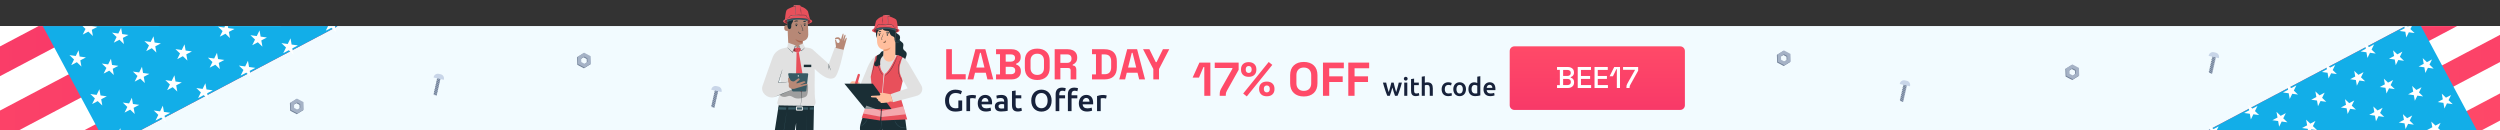 <?xml version="1.0" encoding="utf-8"?>
<!-- Generator: Adobe Illustrator 22.1.0, SVG Export Plug-In . SVG Version: 6.00 Build 0)  -->
<svg version="1.0" id="Layer_1" xmlns="http://www.w3.org/2000/svg" xmlns:xlink="http://www.w3.org/1999/xlink" x="0px" y="0px"
	 width="1920px" height="100.024px" viewBox="0 0 1920 100.024" style="enable-background:new 0 0 1920 100.024;"
	 xml:space="preserve">
<rect x="0" y="0" width="1920" height="100.024" fill="#333333" stroke="none"/>
<style type="text/css">
	.st0{fill:#F2FBFF;}
	.st1{fill:#FFFFFF;}
	.st2{fill:url(#SVGID_1_);}
	.st3{fill:url(#SVGID_2_);}
	.st4{fill:url(#SVGID_3_);}
	.st5{fill:#12AEE8;}
	.st6{fill:url(#SVGID_4_);}
	.st7{fill:url(#SVGID_5_);}
	.st8{fill:url(#SVGID_6_);}
	.st9{fill:url(#SVGID_7_);}
	.st10{fill:url(#SVGID_8_);}
	.st11{fill:url(#SVGID_9_);}
	.st12{fill:url(#SVGID_10_);}
	.st13{fill:url(#SVGID_11_);}
	.st14{fill:url(#SVGID_12_);}
	.st15{fill:#17223B;}
	.st16{fill:#6F7F96;}
	.st17{fill:#A5B2C6;}
	.st18{fill:#C8D5E8;}
	.st19{fill-rule:evenodd;clip-rule:evenodd;fill:#1AAAE2;}
	.st20{fill-rule:evenodd;clip-rule:evenodd;fill:#EE4C69;}
	.st21{fill-rule:evenodd;clip-rule:evenodd;fill:#FFFFFF;}
	.st22{fill:#24303E;}
	.st23{fill:#1A2E35;}
	.st24{fill:#375A64;}
	.st25{fill:#00BE84;}
	.st26{opacity:0.2;}
	.st27{fill:#BFC6D1;}
	.st28{fill:#D8DEE8;}
	.st29{fill:#E1E1E1;}
	.st30{fill:#E8505B;}
	.st31{opacity:0.6;}
	.st32{opacity:0.3;}
	.st33{opacity:0.4;}
	.st34{fill:#FFBE9D;}
	.st35{fill:#EB996E;}
	.st36{fill:#FAFAFA;}
	.st37{opacity:0.5;}
	.st38{fill:#B78876;}
	.st39{fill:#AA6550;}
	.st40{fill:#FF4A68;}
	.st41{fill:url(#SVGID_13_);}
	.st42{fill:url(#SVGID_14_);}
	.st43{fill:url(#SVGID_15_);}
	.st44{fill:url(#SVGID_16_);}
	.st45{fill:url(#SVGID_17_);}
	.st46{fill:url(#SVGID_18_);}
	.st47{fill:url(#SVGID_19_);}
	.st48{fill:url(#SVGID_20_);}
	.st49{fill:url(#SVGID_21_);}
	.st50{fill:url(#SVGID_22_);}
	.st51{fill:url(#SVGID_23_);}
	.st52{fill:url(#SVGID_24_);}
	.st53{fill:url(#SVGID_25_);}
	.st54{fill:url(#SVGID_26_);}
	.st55{fill:url(#SVGID_27_);}
	.st56{fill:url(#SVGID_28_);}
	.st57{fill:url(#SVGID_29_);}
	.st58{fill:url(#SVGID_30_);}
	.st59{fill:url(#SVGID_31_);}
	.st60{clip-path:url(#SVGID_33_);fill:#F2FBFF;}
	.st61{clip-path:url(#SVGID_33_);}
	.st62{fill:url(#SVGID_34_);}
	.st63{fill:url(#SVGID_35_);}
	.st64{fill:url(#SVGID_36_);}
	.st65{fill:url(#SVGID_37_);}
	.st66{fill:url(#SVGID_38_);}
	.st67{fill:url(#SVGID_39_);}
	.st68{fill:url(#SVGID_40_);}
	.st69{clip-path:url(#SVGID_42_);fill:#F2FBFF;}
	.st70{clip-path:url(#SVGID_42_);}
	.st71{fill:url(#SVGID_43_);}
	.st72{fill:url(#SVGID_44_);}
	.st73{fill:url(#SVGID_45_);}
	.st74{fill:url(#SVGID_46_);}
	.st75{clip-path:url(#SVGID_48_);fill:#F2FBFF;}
	.st76{clip-path:url(#SVGID_48_);}
	.st77{fill:url(#SVGID_49_);}
	.st78{fill:url(#SVGID_50_);}
	.st79{fill:url(#SVGID_51_);}
	.st80{fill:url(#SVGID_52_);}
</style>
<g>
	<defs>
		<rect id="SVGID_32_" y="0.024" width="1920" height="100"/>
	</defs>
	<clipPath id="SVGID_1_">
		<use xlink:href="#SVGID_32_"  style="overflow:visible;"/>
	</clipPath>
	<polygon style="clip-path:url(#SVGID_1_);fill:#F2FBFF;" points="0,20 0,100.024 259.625,100.024 259.625,100.024 459.115,100.024 
		459.115,100.024 1920,100.024 1920,20 	"/>
	<g style="clip-path:url(#SVGID_1_);">
		<polygon class="st1" points="1847.572,20 1695.84,100.051 1696.005,100.357 1920,100.357 1920,20 		"/>
		<linearGradient id="SVGID_2_" gradientUnits="userSpaceOnUse" x1="1695.84" y1="60.179" x2="1978.074" y2="60.179">
			<stop  offset="0" style="stop-color:#FF4A68"/>
			<stop  offset="1" style="stop-color:#F83968"/>
		</linearGradient>
		<polygon class="st3" points="1847.572,20 1695.84,100.051 1696.005,100.357 1734.799,100.357 1887.113,20 		"/>
		<linearGradient id="SVGID_3_" gradientUnits="userSpaceOnUse" x1="1780.518" y1="63.563" x2="2063.336" y2="63.563">
			<stop  offset="0" style="stop-color:#FF4A68"/>
			<stop  offset="1" style="stop-color:#F83968"/>
		</linearGradient>
		<polygon class="st4" points="1920,26.769 1780.518,100.357 1820.061,100.357 1920,47.632 		"/>
		<linearGradient id="SVGID_4_" gradientUnits="userSpaceOnUse" x1="1865.777" y1="86.054" x2="2148.592" y2="86.054">
			<stop  offset="0" style="stop-color:#FF4A68"/>
			<stop  offset="1" style="stop-color:#F83968"/>
		</linearGradient>
		<polygon class="st6" points="1920,71.751 1865.777,100.357 1905.318,100.357 1920,92.612 		"/>
		<polygon class="st5" points="1847.573,20 1695.84,100.051 1696.005,100.357 1902.39,100.357 1859.302,20 		"/>
		<polygon class="st1" points="1783.389,75.125 1786.596,78.196 1782.181,77.582 1780.225,81.557 1779.451,77.202 1775.036,76.585 
			1778.971,74.508 1778.197,70.153 1781.403,73.223 1785.341,71.148 		"/>
		<polygon class="st1" points="1760.452,72.02 1758.496,75.995 1757.721,71.64 1753.304,71.025 1757.242,68.947 1756.468,64.592 
			1759.674,67.664 1763.612,65.586 1761.659,69.563 1764.865,72.634 		"/>
		<polygon class="st1" points="1776.293,96.858 1779.502,99.929 1775.086,99.315 1774.574,100.357 1772.611,100.357 
			1772.359,98.936 1767.94,98.32 1771.877,96.242 1771.102,91.887 1774.31,94.96 1778.248,92.881 		"/>
		<polygon class="st1" points="1806.144,81.112 1809.351,84.183 1804.935,83.567 1802.982,87.544 1802.205,83.187 1797.792,82.573 
			1801.728,80.496 1800.954,76.14 1804.159,79.211 1808.099,77.135 		"/>
		<polygon class="st1" points="1813.236,59.376 1816.444,62.448 1812.029,61.833 1810.075,65.809 1809.3,61.452 1804.883,60.837 
			1808.82,58.761 1808.046,54.405 1811.253,57.476 1815.191,55.4 		"/>
		<polygon class="st1" points="1790.301,56.272 1788.344,60.248 1787.572,55.893 1783.153,55.278 1787.088,53.199 1786.316,48.843 
			1789.523,51.916 1793.46,49.838 1791.506,53.815 1794.714,56.886 		"/>
		<polygon class="st1" points="1849.422,95.114 1847.466,99.091 1846.692,94.735 1842.277,94.12 1846.212,92.043 1845.44,87.688 
			1848.646,90.759 1852.582,88.683 1850.63,92.658 1853.836,95.73 		"/>
		<polygon class="st1" points="1753.541,90.873 1756.749,93.943 1752.333,93.327 1750.378,97.304 1749.603,92.948 1745.187,92.332 
			1749.123,90.257 1748.349,85.9 1751.555,88.972 1755.493,86.896 		"/>
		<polygon class="st1" points="1697.528,100.357 1696.768,96.089 1699.976,99.159 1703.913,97.082 1702.304,100.357 		"/>
		<polygon class="st1" points="1730.602,87.766 1728.648,91.743 1727.871,87.387 1723.456,86.771 1727.394,84.695 1726.619,80.339 
			1729.826,83.412 1733.762,81.334 1731.809,85.309 1735.017,88.382 		"/>
		<polygon class="st1" points="1872.426,98.344 1874.529,100.357 1868.03,100.357 1864.074,99.807 1868.011,97.729 1867.235,93.373 
			1870.442,96.445 1874.378,94.368 		"/>
		<polygon class="st1" points="1864.633,52.072 1862.678,56.047 1861.905,51.693 1857.489,51.076 1861.425,49 1860.651,44.645 
			1863.857,47.716 1867.796,45.639 1865.841,49.615 1869.048,52.687 		"/>
		<polygon class="st1" points="1879.27,79.368 1877.317,83.343 1876.54,78.987 1872.124,78.371 1876.061,76.295 1875.287,71.94 
			1878.494,75.011 1882.432,72.935 1880.476,76.911 1883.687,79.983 		"/>
		<polygon class="st1" points="1820.149,40.524 1818.194,44.498 1817.419,40.143 1813.004,39.528 1816.94,37.452 1816.165,33.096 
			1819.372,36.168 1823.31,34.09 1821.355,38.067 1824.563,41.138 		"/>
		<polygon class="st1" points="1835.991,65.364 1839.201,68.435 1834.785,67.821 1832.83,71.798 1832.055,67.44 1827.64,66.824 
			1831.578,64.747 1830.802,60.392 1834.01,63.465 1837.947,61.388 		"/>
		<polygon class="st1" points="1857.756,70.987 1860.964,74.059 1856.549,73.443 1854.593,77.419 1853.818,73.064 1849.403,72.447 
			1853.341,70.371 1852.566,66.014 1855.773,69.087 1859.71,67.012 		"/>
		<polygon class="st1" points="1827.906,86.735 1831.115,89.806 1826.699,89.19 1824.746,93.167 1823.969,88.81 1819.554,88.196 
			1823.491,86.117 1822.717,81.764 1825.924,84.836 1829.861,82.758 		"/>
		<polygon class="st1" points="1852.344,20 1850.019,20 1849.22,20.421 1848.781,20 1846.486,20 1846.789,21.704 1842.851,23.78 
			1847.267,24.397 1848.043,28.751 1849.997,24.777 1854.414,25.391 1851.203,22.319 		"/>
		<polygon class="st1" points="1843.086,43.628 1846.295,46.701 1841.879,46.085 1839.924,50.062 1839.15,45.705 1834.732,45.091 
			1838.671,43.014 1837.897,38.657 1841.103,41.73 1845.039,39.653 		"/>
	</g>
	<g style="clip-path:url(#SVGID_1_);">
		<polygon class="st1" points="0,157 259.039,20.336 258.859,20 0,20 		"/>
		<linearGradient id="SVGID_5_" gradientUnits="userSpaceOnUse" x1="-50.021" y1="88.5" x2="259.039" y2="88.5">
			<stop  offset="0" style="stop-color:#FF4A68"/>
			<stop  offset="1" style="stop-color:#F83968"/>
		</linearGradient>
		<polygon class="st7" points="0,157 259.039,20.336 258.859,20 216.377,20 0,134.156 		"/>
		<linearGradient id="SVGID_6_" gradientUnits="userSpaceOnUse" x1="-143.387" y1="63.872" x2="166.313" y2="63.872">
			<stop  offset="0" style="stop-color:#FF4A68"/>
			<stop  offset="1" style="stop-color:#F83968"/>
		</linearGradient>
		<polygon class="st8" points="0,107.744 166.313,20 123.011,20 0,84.898 		"/>
		<linearGradient id="SVGID_7_" gradientUnits="userSpaceOnUse" x1="-236.747" y1="39.243" x2="72.95" y2="39.243">
			<stop  offset="0" style="stop-color:#FF4A68"/>
			<stop  offset="1" style="stop-color:#F83968"/>
		</linearGradient>
		<polygon class="st9" points="0,58.487 72.95,20 29.65,20 0,35.643 		"/>
		<polygon class="st5" points="258.859,20 259.039,20.336 82.873,113.277 32.856,20 		"/>
		<polygon class="st1" points="163.169,47.631 159.658,44.268 164.492,44.941 166.633,40.588 167.481,45.356 172.316,46.032 
			168.007,48.306 168.854,53.076 165.343,49.713 161.031,51.985 		"/>
		<polygon class="st1" points="188.286,51.031 190.428,46.678 191.277,51.447 196.114,52.121 191.801,54.396 192.649,59.165 
			189.138,55.801 184.826,58.077 186.964,53.722 183.454,50.359 		"/>
		<polygon class="st1" points="170.939,23.832 167.425,20.469 172.261,21.141 172.822,20 174.971,20 175.248,21.557 180.086,22.231 
			175.775,24.507 176.623,29.276 173.111,25.911 168.799,28.187 		"/>
		<polygon class="st1" points="138.251,41.075 134.739,37.712 139.575,38.387 141.714,34.032 142.564,38.802 147.397,39.475 
			143.087,41.75 143.935,46.519 140.424,43.156 136.111,45.43 		"/>
		<polygon class="st1" points="130.485,64.877 126.972,61.513 131.807,62.186 133.946,57.833 134.795,62.603 139.632,63.277 
			135.321,65.55 136.168,70.32 132.656,66.957 128.344,69.231 		"/>
		<polygon class="st1" points="155.6,68.276 157.743,63.922 158.589,68.691 163.427,69.365 159.118,71.641 159.964,76.411 
			156.452,73.046 152.141,75.322 154.28,70.967 150.767,67.603 		"/>
		<polygon class="st1" points="90.859,25.742 93.001,21.387 93.849,26.157 98.683,26.831 94.374,29.105 95.22,33.873 91.709,30.511 
			87.399,32.784 89.537,28.432 86.026,25.067 		"/>
		<polygon class="st1" points="195.854,30.386 192.341,27.024 197.177,27.699 199.318,23.343 200.166,28.113 205.002,28.788 
			200.691,31.061 201.54,35.831 198.028,32.467 193.716,34.741 		"/>
		<polygon class="st1" points="257.191,20 258.023,24.675 254.51,21.313 250.2,23.587 251.961,20 		"/>
		<polygon class="st1" points="220.973,33.788 223.113,29.433 223.964,34.203 228.798,34.878 224.487,37.151 225.335,41.921 
			221.823,38.556 217.513,40.832 219.651,36.478 216.139,33.114 		"/>
		<polygon class="st1" points="65.668,22.204 63.366,20 70.482,20 74.815,20.603 70.503,22.879 71.353,27.648 67.841,24.284 
			63.531,26.558 		"/>
		<polygon class="st1" points="74.203,72.875 76.343,68.523 77.19,73.291 82.025,73.966 77.716,76.239 78.563,81.008 75.052,77.645 
			70.739,79.919 72.88,75.566 69.367,72.202 		"/>
		<polygon class="st1" points="58.174,42.984 60.314,38.631 61.163,43.402 66,44.076 61.689,46.35 62.536,51.119 59.024,47.756 
			54.712,50.029 56.854,45.675 53.337,42.311 		"/>
		<polygon class="st1" points="122.915,85.521 125.056,81.169 125.905,85.938 130.739,86.611 126.429,88.885 127.277,93.654 
			123.766,90.29 119.454,92.567 121.594,88.211 118.081,84.848 		"/>
		<polygon class="st1" points="105.567,58.319 102.052,54.957 106.888,55.63 109.028,51.274 109.877,56.046 114.712,56.721 
			110.4,58.995 111.249,63.764 107.737,60.4 103.425,62.673 		"/>
		<polygon class="st1" points="81.734,52.162 78.22,48.799 83.055,49.472 85.197,45.119 86.046,49.888 90.88,50.563 86.568,52.836 
			87.417,57.608 83.905,54.242 79.594,56.516 		"/>
		<polygon class="st1" points="114.42,34.918 110.906,31.554 115.742,32.229 117.881,27.874 118.732,32.645 123.566,33.318 
			119.255,35.594 120.103,40.361 116.591,36.997 112.28,39.272 		"/>
		<polygon class="st1" points="90.23,102.764 92.37,98.413 93.219,103.181 98.056,103.856 93.743,106.13 94.592,110.9 
			91.08,107.535 86.767,109.808 88.909,105.456 85.393,102.092 		"/>
		<polygon class="st1" points="97.798,82.122 94.284,78.757 99.12,79.431 101.26,75.077 102.108,79.847 106.945,80.52 
			102.632,82.794 103.48,87.565 99.97,84.2 95.659,86.475 		"/>
	</g>
	<g style="clip-path:url(#SVGID_1_);">
		<polygon class="st16" points="1596.83,57.883 1596.319,58.432 1595.515,58.461 		"/>
		<path class="st16" d="M1596.319,58.432l-0.205-5.729l-5.064-2.687l-4.858,3.042l0.205,5.729l5.064,2.687L1596.319,58.432z
			 M1588.932,57.201l-0.098-2.74l2.324-1.455l2.422,1.285l0.098,2.74l-2.324,1.455L1588.932,57.201z"/>
		<polygon class="st16" points="1586.703,52.51 1586.192,53.059 1586.928,53.15 		"/>
		<path class="st17" d="M1596.83,57.883l-0.205-5.729l-5.064-2.687l-4.858,3.042l0.205,5.729l5.064,2.687L1596.83,57.883z
			 M1589.443,56.651l-0.098-2.74l2.324-1.455l2.422,1.285l0.098,2.74l-2.324,1.455L1589.443,56.651z"/>
	</g>
	<g style="clip-path:url(#SVGID_1_);">
		<polygon class="st16" points="1375.283,47.114 1374.772,47.663 1373.968,47.692 		"/>
		<path class="st16" d="M1374.772,47.663l-0.205-5.729l-5.064-2.687l-4.858,3.042l0.205,5.729l5.064,2.687L1374.772,47.663z
			 M1367.385,46.431l-0.098-2.74l2.324-1.455l2.422,1.285l0.098,2.74l-2.324,1.455L1367.385,46.431z"/>
		<polygon class="st16" points="1365.156,41.741 1364.645,42.29 1365.381,42.381 		"/>
		<path class="st17" d="M1375.283,47.114l-0.205-5.729l-5.064-2.687l-4.858,3.042l0.205,5.729l5.064,2.687L1375.283,47.114z
			 M1367.896,45.882l-0.098-2.74l2.324-1.455l2.422,1.285l0.098,2.74l-2.324,1.455L1367.896,45.882z"/>
	</g>
	<g style="clip-path:url(#SVGID_1_);">
		
			<rect x="1460.345" y="64.322" transform="matrix(0.976 0.219 -0.219 0.976 51.206 -318.718)" class="st17" width="2.473" height="14.05"/>
		<polygon class="st16" points="1463.936,66.509 1461.731,65.046 1461.916,64.222 1464.121,65.685 		"/>
		<polygon class="st16" points="1463.642,67.819 1461.436,66.356 1461.621,65.532 1463.827,66.995 		"/>
		<polygon class="st16" points="1463.348,69.128 1461.142,67.665 1461.327,66.841 1463.533,68.304 		"/>
		<polygon class="st16" points="1463.053,70.438 1460.848,68.975 1461.033,68.151 1463.238,69.614 		"/>
		<polygon class="st16" points="1462.759,71.747 1460.553,70.284 1460.739,69.46 1462.944,70.923 		"/>
		<polygon class="st16" points="1462.465,73.057 1460.259,71.594 1460.444,70.77 1462.65,72.233 		"/>
		<polygon class="st16" points="1462.17,74.367 1459.965,72.904 1460.15,72.08 1462.355,73.543 		"/>
		<polygon class="st16" points="1461.876,75.676 1459.671,74.213 1459.856,73.389 1462.061,74.852 		"/>
		<polygon class="st16" points="1461.582,76.986 1459.376,75.523 1459.561,74.699 1461.767,76.162 		"/>
		<polygon class="st16" points="1461.287,78.295 1459.082,76.832 1459.267,76.008 1461.473,77.471 		"/>
		<path class="st18" d="M1464.436,62.037l-1.45-0.326c-1.769-0.398-3.526,0.714-3.923,2.484l-0.074,0.328l7.858,1.766l0.074-0.328
			C1467.317,64.191,1466.205,62.435,1464.436,62.037z"/>
	</g>
	<g style="clip-path:url(#SVGID_1_);">
		
			<rect x="1697.591" y="42.717" transform="matrix(0.976 0.219 -0.219 0.976 52.241 -371.26)" class="st17" width="2.473" height="14.05"/>
		<polygon class="st16" points="1701.181,44.904 1698.976,43.441 1699.161,42.617 1701.366,44.08 		"/>
		<polygon class="st16" points="1700.887,46.214 1698.681,44.751 1698.867,43.927 1701.072,45.39 		"/>
		<polygon class="st16" points="1700.593,47.523 1698.387,46.06 1698.572,45.236 1700.778,46.699 		"/>
		<polygon class="st16" points="1700.298,48.833 1698.093,47.37 1698.278,46.546 1700.483,48.009 		"/>
		<polygon class="st16" points="1700.004,50.142 1697.798,48.68 1697.984,47.856 1700.189,49.319 		"/>
		<polygon class="st16" points="1699.71,51.452 1697.504,49.989 1697.689,49.165 1699.895,50.628 		"/>
		<polygon class="st16" points="1699.415,52.762 1697.21,51.299 1697.395,50.475 1699.601,51.938 		"/>
		<polygon class="st16" points="1699.121,54.071 1696.916,52.608 1697.101,51.784 1699.306,53.247 		"/>
		<polygon class="st16" points="1698.827,55.381 1696.621,53.918 1696.807,53.094 1699.012,54.557 		"/>
		<polygon class="st16" points="1698.532,56.69 1696.327,55.227 1696.512,54.404 1698.718,55.866 		"/>
		<path class="st18" d="M1701.681,40.432l-1.45-0.326c-1.769-0.398-3.526,0.714-3.923,2.484l-0.074,0.328l7.858,1.766l0.074-0.328
			C1704.562,42.586,1703.45,40.83,1701.681,40.432z"/>
	</g>
	<g style="clip-path:url(#SVGID_1_);">
		<polygon class="st16" points="453.83,48.883 453.319,49.432 452.515,49.461 		"/>
		<path class="st16" d="M453.319,49.432l-0.205-5.729l-5.064-2.687l-4.858,3.042l0.205,5.729l5.064,2.687L453.319,49.432z
			 M445.932,48.201l-0.098-2.74l2.324-1.455l2.422,1.285l0.098,2.74l-2.324,1.455L445.932,48.201z"/>
		<polygon class="st16" points="443.703,43.51 443.192,44.059 443.928,44.15 		"/>
		<path class="st17" d="M453.83,48.883l-0.205-5.729l-5.064-2.687l-4.858,3.042l0.205,5.729l5.064,2.687L453.83,48.883z
			 M446.443,47.651l-0.098-2.74l2.324-1.455l2.422,1.285l0.098,2.74l-2.324,1.455L446.443,47.651z"/>
	</g>
	<g style="clip-path:url(#SVGID_1_);">
		<polygon class="st16" points="233.283,84.114 232.772,84.663 231.968,84.692 		"/>
		<path class="st16" d="M232.772,84.663l-0.205-5.729l-5.064-2.687l-4.858,3.042l0.205,5.729l5.064,2.687L232.772,84.663z
			 M225.385,83.431l-0.098-2.74l2.324-1.455l2.422,1.285l0.098,2.74l-2.324,1.455L225.385,83.431z"/>
		<polygon class="st16" points="223.156,78.741 222.644,79.29 223.381,79.381 		"/>
		<path class="st17" d="M233.283,84.114l-0.205-5.729l-5.064-2.687l-4.858,3.042l0.205,5.729l5.064,2.687L233.283,84.114z
			 M225.896,82.882l-0.098-2.74l2.324-1.455l2.422,1.285l0.098,2.74l-2.324,1.455L225.896,82.882z"/>
	</g>
	<g style="clip-path:url(#SVGID_1_);">
		
			<rect x="334.345" y="59.322" transform="matrix(0.976 0.219 -0.219 0.976 22.712 -71.962)" class="st17" width="2.473" height="14.05"/>
		<polygon class="st16" points="337.936,61.509 335.731,60.046 335.916,59.222 338.121,60.685 		"/>
		<polygon class="st16" points="337.642,62.819 335.436,61.356 335.621,60.532 337.827,61.995 		"/>
		<polygon class="st16" points="337.347,64.128 335.142,62.665 335.327,61.841 337.533,63.304 		"/>
		<polygon class="st16" points="337.053,65.438 334.848,63.975 335.033,63.151 337.238,64.614 		"/>
		<polygon class="st16" points="336.759,66.747 334.553,65.284 334.739,64.46 336.944,65.923 		"/>
		<polygon class="st16" points="336.465,68.057 334.259,66.594 334.444,65.77 336.65,67.233 		"/>
		<polygon class="st16" points="336.17,69.367 333.965,67.904 334.15,67.08 336.355,68.543 		"/>
		<polygon class="st16" points="335.876,70.676 333.671,69.213 333.856,68.389 336.061,69.852 		"/>
		<polygon class="st16" points="335.582,71.986 333.376,70.523 333.561,69.699 335.767,71.162 		"/>
		<polygon class="st16" points="335.287,73.295 333.082,71.832 333.267,71.008 335.473,72.471 		"/>
		<path class="st18" d="M338.436,57.037l-1.45-0.326c-1.769-0.398-3.526,0.714-3.923,2.484l-0.074,0.328l7.858,1.766l0.074-0.329
			C341.317,59.191,340.205,57.435,338.436,57.037z"/>
	</g>
	<g style="clip-path:url(#SVGID_1_);">
		
			<rect x="547.591" y="68.717" transform="matrix(0.976 0.219 -0.219 0.976 29.96 -118.488)" class="st17" width="2.473" height="14.05"/>
		<polygon class="st16" points="551.181,70.904 548.976,69.441 549.161,68.617 551.366,70.08 		"/>
		<polygon class="st16" points="550.887,72.214 548.681,70.751 548.867,69.927 551.072,71.39 		"/>
		<polygon class="st16" points="550.593,73.523 548.387,72.06 548.572,71.236 550.778,72.699 		"/>
		<polygon class="st16" points="550.298,74.833 548.093,73.37 548.278,72.546 550.483,74.009 		"/>
		<polygon class="st16" points="550.004,76.142 547.799,74.68 547.984,73.856 550.189,75.319 		"/>
		<polygon class="st16" points="549.71,77.452 547.504,75.989 547.689,75.165 549.895,76.628 		"/>
		<polygon class="st16" points="549.415,78.762 547.21,77.299 547.395,76.475 549.601,77.938 		"/>
		<polygon class="st16" points="549.121,80.071 546.916,78.608 547.101,77.784 549.306,79.247 		"/>
		<polygon class="st16" points="548.827,81.381 546.621,79.918 546.806,79.094 549.012,80.557 		"/>
		<polygon class="st16" points="548.532,82.69 546.327,81.227 546.512,80.404 548.718,81.866 		"/>
		<path class="st18" d="M551.681,66.432l-1.45-0.326c-1.769-0.398-3.526,0.714-3.924,2.484l-0.074,0.328l7.857,1.766l0.074-0.328
			C554.562,68.586,553.45,66.83,551.681,66.432z"/>
	</g>
	<g style="clip-path:url(#SVGID_1_);">
		<g>
			<g>
				<path class="st40" d="M924.9,73.58V51.505h-0.656l-3.424,8.087h-4.881l5.209-11.511h8.414V73.58H924.9z"/>
				<path class="st40" d="M936.738,73.58v-0.947c0-0.947,0.073-1.754,0.219-2.422c0.146-0.667,0.461-1.426,0.947-2.276l8.561-15.117
					v-0.583h-13.551v-4.153h18.359v5.537l-9.034,16.137c-0.315,0.559-0.534,1.056-0.655,1.493c-0.122,0.438-0.183,0.972-0.183,1.603
					v0.729H936.738z"/>
				<path class="st40" d="M958.995,59.009c-1.846,0-3.291-0.492-4.335-1.475c-1.044-0.984-1.566-2.325-1.566-4.025v-0.255
					c0-1.724,0.522-3.078,1.566-4.062c1.044-0.984,2.489-1.476,4.335-1.476c1.797,0,3.229,0.492,4.298,1.476
					c1.068,0.983,1.604,2.337,1.604,4.062v0.255c0,1.7-0.522,3.042-1.566,4.025C962.285,58.518,960.84,59.009,958.995,59.009z
					 M957.538,74.054l-2.769-2.222l19.598-24.224l2.769,2.222L957.538,74.054z M958.995,56.022c0.704,0,1.257-0.219,1.657-0.656
					s0.602-1.007,0.602-1.712v-0.583c0-0.704-0.201-1.275-0.602-1.712c-0.4-0.438-0.953-0.656-1.657-0.656s-1.257,0.218-1.657,0.656
					c-0.4,0.437-0.602,1.008-0.602,1.712v0.583c0,0.705,0.201,1.275,0.602,1.712S958.291,56.022,958.995,56.022z M972.91,73.944
					c-1.846,0-3.291-0.492-4.334-1.475c-1.045-0.984-1.566-2.325-1.566-4.025v-0.255c0-1.724,0.521-3.078,1.566-4.062
					c1.043-0.984,2.488-1.476,4.334-1.476c1.797,0,3.229,0.492,4.299,1.476c1.068,0.983,1.603,2.337,1.603,4.062v0.255
					c0,1.7-0.522,3.042-1.566,4.025C976.201,73.453,974.756,73.944,972.91,73.944z M972.91,70.958c0.704,0,1.257-0.219,1.658-0.656
					c0.4-0.437,0.601-1.007,0.601-1.712v-0.583c0-0.704-0.2-1.275-0.601-1.712c-0.401-0.438-0.954-0.656-1.658-0.656
					c-0.705,0-1.256,0.218-1.657,0.656c-0.401,0.437-0.601,1.008-0.601,1.712v0.583c0,0.705,0.199,1.275,0.601,1.712
					S972.205,70.958,972.91,70.958z"/>
				<path class="st40" d="M1001.323,74.09c-3.206,0-5.756-0.88-7.649-2.641c-1.895-1.761-2.842-4.28-2.842-7.559v-6.12
					c0-3.279,0.947-5.798,2.842-7.559c1.894-1.761,4.443-2.641,7.649-2.641c3.205,0,5.755,0.88,7.649,2.641s2.842,4.28,2.842,7.559
					v6.12c0,3.278-0.947,5.798-2.842,7.559S1004.528,74.09,1001.323,74.09z M1001.323,69.792c1.797,0,3.192-0.522,4.188-1.566
					c0.996-1.043,1.494-2.44,1.494-4.189v-6.411c0-1.749-0.498-3.145-1.494-4.189c-0.996-1.044-2.392-1.566-4.188-1.566
					c-1.773,0-3.164,0.522-4.171,1.566c-1.008,1.044-1.512,2.44-1.512,4.189v6.411c0,1.749,0.504,3.146,1.512,4.189
					C998.159,69.27,999.55,69.792,1001.323,69.792z"/>
				<path class="st40" d="M1016.039,73.58V48.081h16.027v4.372h-11.219v6.156h10.345v4.372h-10.345v10.6H1016.039z"/>
				<path class="st40" d="M1035.491,73.58V48.081h16.027v4.372H1040.3v6.156h10.345v4.372H1040.3v10.6H1035.491z"/>
				<path class="st15" d="M1069.355,67.19c-0.298,1.14-0.618,2.25-0.961,3.331s-0.682,2.101-1.019,3.059h-1.929
					c-0.26-0.595-0.532-1.275-0.817-2.039s-0.571-1.58-0.856-2.447c-0.285-0.867-0.57-1.78-0.855-2.738
					c-0.285-0.958-0.564-1.936-0.837-2.933h2.487c0.117,0.544,0.254,1.13,0.409,1.758c0.156,0.628,0.319,1.269,0.488,1.922
					c0.169,0.654,0.345,1.292,0.527,1.913c0.182,0.622,0.364,1.191,0.546,1.709c0.195-0.595,0.387-1.21,0.574-1.845
					c0.188-0.634,0.367-1.269,0.535-1.903c0.169-0.634,0.328-1.253,0.478-1.855s0.282-1.168,0.399-1.699h1.806
					c0.116,0.531,0.245,1.097,0.388,1.699c0.142,0.602,0.294,1.221,0.455,1.855s0.336,1.269,0.523,1.903
					c0.187,0.634,0.378,1.25,0.571,1.845c0.169-0.518,0.345-1.087,0.527-1.709c0.182-0.622,0.36-1.259,0.536-1.913
					c0.176-0.653,0.342-1.294,0.498-1.922s0.293-1.214,0.41-1.758h2.428c-0.272,0.997-0.551,1.975-0.837,2.933
					c-0.285,0.958-0.57,1.871-0.855,2.738c-0.286,0.868-0.571,1.683-0.856,2.447s-0.564,1.444-0.836,2.039h-1.911
					c-0.336-0.958-0.682-1.978-1.037-3.059S1069.653,68.33,1069.355,67.19z"/>
				<path class="st15" d="M1081.057,60.452c0,0.44-0.143,0.79-0.427,1.048c-0.285,0.259-0.622,0.389-1.011,0.389
					c-0.401,0-0.744-0.129-1.029-0.389c-0.284-0.259-0.427-0.608-0.427-1.048c0-0.453,0.143-0.809,0.427-1.068
					c0.285-0.259,0.628-0.388,1.029-0.388c0.389,0,0.726,0.129,1.011,0.388C1080.914,59.643,1081.057,59.999,1081.057,60.452z
					 M1080.805,73.58h-2.351V63.423h2.351V73.58z"/>
				<path class="st15" d="M1083.679,60.743l2.35-0.388v3.068h3.612v1.961h-3.612v4.137c0,0.816,0.13,1.398,0.389,1.748
					s0.699,0.524,1.32,0.524c0.428,0,0.807-0.045,1.137-0.136c0.33-0.09,0.592-0.175,0.786-0.252l0.389,1.865
					c-0.271,0.116-0.628,0.236-1.068,0.359c-0.44,0.123-0.958,0.185-1.554,0.185c-0.725,0-1.33-0.097-1.815-0.291
					c-0.485-0.194-0.871-0.476-1.156-0.845c-0.284-0.369-0.485-0.815-0.602-1.34s-0.175-1.123-0.175-1.796V60.743z"/>
				<path class="st15" d="M1091.912,73.58V58.898l2.351-0.389v5.03c0.259-0.09,0.56-0.168,0.902-0.233
					c0.344-0.064,0.684-0.097,1.02-0.097c0.816,0,1.492,0.113,2.03,0.34c0.537,0.227,0.968,0.543,1.291,0.952
					c0.323,0.408,0.554,0.896,0.689,1.466s0.204,1.204,0.204,1.903v5.71h-2.35v-5.341c0-0.544-0.036-1.006-0.107-1.389
					c-0.071-0.382-0.188-0.692-0.35-0.932c-0.162-0.239-0.379-0.414-0.65-0.524c-0.271-0.11-0.608-0.165-1.01-0.165
					c-0.311,0-0.628,0.033-0.952,0.097c-0.323,0.065-0.563,0.123-0.718,0.175v8.079H1091.912z"/>
				<path class="st15" d="M1107.178,68.511c0-0.751,0.116-1.453,0.35-2.107c0.232-0.653,0.565-1.22,1-1.699
					c0.434-0.479,0.961-0.854,1.583-1.126c0.621-0.272,1.32-0.408,2.097-0.408c0.958,0,1.865,0.175,2.72,0.524l-0.506,1.923
					c-0.271-0.117-0.579-0.214-0.922-0.292c-0.344-0.078-0.709-0.117-1.098-0.117c-0.919,0-1.618,0.289-2.098,0.864
					c-0.479,0.576-0.718,1.389-0.718,2.438c0,1.01,0.226,1.81,0.68,2.398c0.453,0.589,1.217,0.884,2.291,0.884
					c0.401,0,0.797-0.039,1.185-0.117c0.389-0.078,0.726-0.175,1.011-0.291l0.33,1.942c-0.26,0.129-0.651,0.246-1.176,0.35
					c-0.523,0.104-1.064,0.155-1.621,0.155c-0.868,0-1.622-0.133-2.263-0.398s-1.172-0.634-1.593-1.107s-0.734-1.036-0.941-1.69
					C1107.281,69.984,1107.178,69.275,1107.178,68.511z"/>
				<path class="st15" d="M1125.88,68.492c0,0.803-0.116,1.534-0.35,2.195c-0.233,0.66-0.563,1.223-0.99,1.689
					c-0.428,0.466-0.942,0.829-1.544,1.087c-0.603,0.259-1.266,0.389-1.991,0.389c-0.725,0-1.386-0.13-1.98-0.389
					c-0.596-0.259-1.107-0.621-1.534-1.087c-0.428-0.466-0.761-1.029-1.001-1.689c-0.239-0.661-0.358-1.392-0.358-2.195
					c0-0.803,0.119-1.531,0.358-2.185c0.24-0.654,0.576-1.214,1.011-1.68c0.434-0.466,0.948-0.825,1.544-1.078
					c0.595-0.252,1.249-0.379,1.961-0.379s1.369,0.126,1.972,0.379c0.602,0.252,1.116,0.612,1.544,1.078
					c0.427,0.466,0.761,1.026,1,1.68S1125.88,67.689,1125.88,68.492z M1123.472,68.492c0-1.01-0.217-1.809-0.65-2.398
					c-0.435-0.589-1.039-0.884-1.816-0.884c-0.776,0-1.382,0.295-1.815,0.884c-0.435,0.589-0.65,1.389-0.65,2.398
					c0,1.023,0.216,1.833,0.65,2.428c0.434,0.596,1.039,0.894,1.815,0.894c0.777,0,1.382-0.298,1.816-0.894
					C1123.255,70.324,1123.472,69.515,1123.472,68.492z"/>
				<path class="st15" d="M1136.891,73.27c-0.466,0.143-1.052,0.271-1.757,0.388c-0.706,0.117-1.447,0.175-2.224,0.175
					c-0.804,0-1.521-0.123-2.156-0.369c-0.635-0.246-1.175-0.599-1.621-1.058c-0.447-0.459-0.79-1.017-1.03-1.67
					c-0.239-0.654-0.358-1.389-0.358-2.204c0-0.803,0.1-1.531,0.301-2.185c0.2-0.654,0.495-1.214,0.884-1.68
					c0.388-0.466,0.86-0.826,1.417-1.078s1.198-0.378,1.923-0.378c0.492,0,0.926,0.058,1.302,0.175
					c0.375,0.116,0.699,0.246,0.971,0.388v-4.875l2.35-0.389V73.27z M1130.152,68.472c0,1.036,0.245,1.849,0.737,2.438
					c0.492,0.589,1.172,0.884,2.039,0.884c0.376,0,0.696-0.016,0.962-0.049c0.265-0.032,0.482-0.068,0.65-0.106v-5.827
					c-0.207-0.142-0.482-0.275-0.825-0.398c-0.344-0.123-0.709-0.185-1.098-0.185c-0.854,0-1.479,0.292-1.874,0.874
					S1130.152,67.476,1130.152,68.472z"/>
				<path class="st15" d="M1139.319,68.55c0-0.893,0.132-1.676,0.397-2.35s0.618-1.233,1.059-1.68
					c0.44-0.446,0.945-0.783,1.515-1.01c0.57-0.227,1.152-0.34,1.748-0.34c1.398,0,2.489,0.434,3.272,1.301
					c0.783,0.868,1.175,2.163,1.175,3.884c0,0.129-0.003,0.275-0.01,0.437c-0.006,0.162-0.016,0.308-0.028,0.437h-6.701
					c0.065,0.815,0.354,1.447,0.864,1.894c0.512,0.446,1.253,0.67,2.225,0.67c0.569,0,1.09-0.052,1.563-0.155
					s0.846-0.214,1.117-0.331l0.311,1.923c-0.13,0.065-0.308,0.133-0.534,0.204s-0.485,0.136-0.776,0.194
					c-0.292,0.059-0.605,0.107-0.942,0.146c-0.337,0.039-0.68,0.058-1.029,0.058c-0.894,0-1.67-0.133-2.33-0.398
					s-1.204-0.634-1.632-1.107c-0.427-0.473-0.744-1.029-0.951-1.67S1139.319,69.314,1139.319,68.55z M1146.136,67.501
					c0-0.324-0.046-0.631-0.136-0.923c-0.091-0.291-0.224-0.543-0.398-0.757c-0.175-0.213-0.389-0.382-0.641-0.505
					c-0.253-0.123-0.554-0.185-0.903-0.185c-0.362,0-0.68,0.068-0.951,0.204c-0.272,0.136-0.502,0.314-0.689,0.534
					c-0.188,0.22-0.334,0.473-0.438,0.757s-0.175,0.576-0.214,0.874H1146.136z"/>
			</g>
		</g>
		<g>
			<linearGradient id="SVGID_8_" gradientUnits="userSpaceOnUse" x1="1226.727" y1="35.591" x2="1226.727" y2="84.433">
				<stop  offset="0" style="stop-color:#FF4A68"/>
				<stop  offset="1" style="stop-color:#F83968"/>
			</linearGradient>
			<path class="st10" d="M1290.385,84.433h-127.316c-1.996,0-3.615-1.618-3.615-3.615V39.206c0-1.996,1.618-3.615,3.615-3.615
				h127.316c1.996,0,3.615,1.618,3.615,3.615v41.613C1294,82.815,1292.382,84.433,1290.385,84.433z"/>
			<g>
				<g>
					<path class="st1" d="M1195.795,67.596v-2.215h2.169V53.658h-2.169v-2.215h8.191c0.97,0,1.815,0.166,2.539,0.496
						c0.723,0.331,1.288,0.8,1.696,1.408c0.407,0.608,0.611,1.327,0.611,2.158v0.231c0,0.738-0.139,1.346-0.415,1.823
						c-0.277,0.477-0.612,0.847-1.004,1.108c-0.393,0.262-0.766,0.446-1.119,0.554v0.369c0.354,0.092,0.734,0.273,1.142,0.542
						c0.407,0.27,0.754,0.643,1.039,1.119c0.284,0.477,0.427,1.1,0.427,1.869v0.231c0,0.893-0.208,1.654-0.623,2.285
						c-0.416,0.631-0.989,1.116-1.72,1.454c-0.73,0.339-1.573,0.508-2.526,0.508H1195.795z M1200.479,58.319h3.254
						c0.784,0,1.415-0.196,1.892-0.588c0.477-0.393,0.716-0.927,0.716-1.604v-0.23c0-0.677-0.235-1.212-0.704-1.604
						c-0.47-0.392-1.104-0.588-1.903-0.588h-3.254V58.319z M1200.479,65.334h3.254c0.83,0,1.484-0.2,1.961-0.6
						s0.716-0.954,0.716-1.662v-0.208c0-0.707-0.235-1.261-0.704-1.661c-0.47-0.4-1.127-0.6-1.973-0.6h-3.254V65.334z"/>
					<path class="st1" d="M1211.694,67.596V51.442h10.177v2.262h-7.685v4.638h7.038v2.262h-7.038v4.73h7.8v2.262H1211.694z"/>
					<path class="st1" d="M1224.594,67.596V51.442h10.177v2.262h-7.685v4.638h7.038v2.262h-7.038v4.73h7.8v2.262H1224.594z"/>
					<path class="st1" d="M1241.739,67.596V53.15h-0.369l-2.654,5.446h-2.562l3.577-7.154h4.431v16.154H1241.739z"/>
					<path class="st1" d="M1249.102,67.596v-0.577c0-0.584,0.046-1.073,0.139-1.465c0.092-0.392,0.284-0.85,0.576-1.373l5.77-10.269
						v-0.3h-9.069v-2.169h11.585v2.862l-6.069,10.892c-0.185,0.338-0.315,0.643-0.393,0.912s-0.115,0.604-0.115,1.004v0.484
						H1249.102z"/>
				</g>
			</g>
		</g>
	</g>
	<g style="clip-path:url(#SVGID_1_);">
		<g>
			<g>
				<path class="st23" d="M691.028,28.697c-0.561,0.443-0.561,1.334-0.21,1.957c0.352,0.622,0.96,1.047,1.529,1.479
					c0.569,0.432,1.143,0.929,1.366,1.608c0.412,1.252-0.498,2.681-0.009,3.905c0.427,1.067,1.737,1.518,2.316,2.51
					c0.595,1.02,0.27,2.316-0.162,3.415c-0.432,1.099-0.968,2.252-0.74,3.411c0.126,0.64,0.482,1.251,0.408,1.899
					c-0.106,0.937-1.053,1.533-1.944,1.843c-1.46,0.508-3.053,0.63-4.573,0.349c-1.101-0.203-2.238-0.675-2.825-1.628
					c-0.504-0.818-0.515-1.836-0.495-2.797c0.12-5.568,0.811-11.124,2.059-16.552"/>
			</g>
			<g>
				<path class="st29" d="M660.026,66.703l5.329-12.693c0,0,3.711-11.553,9.621-11.359l1.425,10.391l-8.187,17.634l-8.786-3.779"/>
			</g>
			<g>
				<path class="st23" d="M669.888,73.557c0,0-9.624,18.989-9.463,24.928c0.09,3.305,5.138,74.979,5.138,74.979h14.522
					l-2.687-74.761l15.235,75.28l12.859-2.091L695.228,91.39c0,0-1.758-10.957-5.374-15.454L669.888,73.557z"/>
			</g>
			<g>
				<g>
					<path class="st24" d="M677.104,90.846c0.072-0.003,0.196,1.754,0.278,3.923c0.081,2.17,0.089,3.93,0.016,3.933
						c-0.072,0.003-0.197-1.753-0.278-3.923C677.039,92.61,677.032,90.849,677.104,90.846z"/>
				</g>
			</g>
			<g>
				<g>
					<path class="st24" d="M695.918,98.194c0.002,0.016-0.158,0.059-0.455,0.102c-0.297,0.044-0.733,0.074-1.271,0.047
						c-1.069-0.046-2.579-0.395-3.954-1.332c-1.375-0.937-2.252-2.215-2.686-3.193c-0.222-0.491-0.353-0.908-0.421-1.2
						c-0.069-0.292-0.087-0.458-0.071-0.461c0.047-0.013,0.183,0.639,0.659,1.581c0.467,0.936,1.34,2.153,2.667,3.058
						c1.327,0.904,2.778,1.271,3.821,1.363C695.256,98.258,695.913,98.146,695.918,98.194z"/>
				</g>
			</g>
			<g>
				<g>
					<path class="st24" d="M666.279,91.289c0.028,0.012-0.13,0.473-0.505,1.165c-0.373,0.691-0.985,1.601-1.817,2.471
						c-0.834,0.869-1.717,1.52-2.392,1.922c-0.675,0.404-1.129,0.581-1.142,0.554c-0.047-0.074,1.713-0.935,3.345-2.657
						C665.418,93.041,666.202,91.245,666.279,91.289z"/>
				</g>
			</g>
			<g>
				<g>
					<path class="st24" d="M678.721,174.446c-0.005,0-0.013-0.067-0.026-0.2c-0.012-0.145-0.028-0.339-0.049-0.587
						c-0.038-0.531-0.093-1.289-0.164-2.259c-0.132-1.977-0.32-4.813-0.553-8.312c-0.443-7.032-1.053-16.725-1.727-27.43
						c-0.655-10.717-1.253-20.414-1.64-27.442c-0.103-3.523,0.26-6.391,0.882-8.27c0.305-0.941,0.699-1.619,1.043-2.01
						c0.155-0.211,0.321-0.327,0.423-0.412c0.103-0.084,0.157-0.125,0.16-0.121c0.003,0.004-0.046,0.052-0.143,0.142
						c-0.096,0.091-0.252,0.211-0.399,0.425c-0.326,0.396-0.7,1.071-0.987,2.008c-0.586,1.869-0.92,4.727-0.794,8.232
						c0.44,7.032,1.046,16.724,1.716,27.433c0.644,10.707,1.227,20.401,1.65,27.435c0.198,3.501,0.358,6.339,0.47,8.317
						c0.049,0.971,0.088,1.731,0.115,2.262c0.01,0.249,0.018,0.444,0.023,0.589C678.725,174.377,678.725,174.446,678.721,174.446z"
						/>
				</g>
			</g>
			<g>
				<g>
					<path class="st24" d="M704.706,173.127c-0.072,0.01-2.447-16.739-5.305-37.406c-2.859-20.674-5.118-37.435-5.046-37.445
						c0.072-0.01,2.446,16.736,5.305,37.41C702.518,156.352,704.777,173.117,704.706,173.127z"/>
				</g>
			</g>
			<g>
				<path class="st29" d="M689.575,74.081l2.736-13.847l2.116-14.895c-1.849-1.604-4.058-2.733-6.758-3.217l-12.692,0.528
					l-4.783,11.214l0.504,23.189L689.575,74.081z"/>
			</g>
			<g>
				<path class="st30" d="M688.74,42.355c0,0-6.066,13.457-9.257,14.342c-1.43,5.701-2.698,35.849-2.698,35.849l19.972-0.831
					l-5.911-19.551l2.376-9.808c0,0-2.591-15.51,0.183-18.191C691.839,43.13,690.553,42.468,688.74,42.355z"/>
			</g>
			<g>
				<path class="st30" d="M676.4,42.122c0,0-0.633,4.254-0.5,7.978c0.086,2.399,1.066,4.678,2.705,6.432v0l-2.648,36.013
					l-14.136-2.06c0,0,2.916-9.012,5.24-12.933c0,0,1.107-1.861,3.132-5.388c0,0-1.414-11.492-1.466-13.114
					c-0.02-0.611,3.663-15.728,3.663-15.728C673.646,42.355,675.102,41.899,676.4,42.122z"/>
			</g>
			<g>
				<path class="st30" d="M672.604,25.189c-1.812-0.476-2.924-1.121-2.924-1.832c0-1.466,4.738-2.654,10.583-2.654
					s10.583,1.188,10.583,2.654c0,0.707-1.101,1.349-2.896,1.824"/>
			</g>
			<g class="st33">
				<path d="M673.613,25.137c-1.606-0.422-2.632-0.995-2.592-1.624c0.113-1.748,4.2-2.353,9.38-2.353s9.38,1.053,9.38,2.353
					c0,0.626-0.976,1.195-2.567,1.617"/>
			</g>
			<g>
				<path class="st23" d="M687.889,23.684c-0.221,0.754,0.328,1.524,0.956,1.996c0.629,0.472,1.381,0.805,1.868,1.422
					c0.665,0.842,0.679,2.067,0.269,3.059c-0.409,0.992-1.179,1.79-1.989,2.494c-0.612,0.532-1.411,1.055-2.178,0.791"/>
			</g>
			<g>
				<path class="st29" d="M693.404,44.165c-0.252,0.001-1.181,2.366-1.874,4.498c-1.241,3.817-0.823,7.98,1.161,11.468l4.392,7.721
					l-13.223,4.442l1.935,6.191l18.514-4.967c1.713-0.46,3.091-1.732,3.686-3.403l0,0c0.533-1.496,0.379-3.151-0.42-4.524
					l-9.65-16.586C697.926,49.004,694.791,44.16,693.404,44.165z"/>
			</g>
			<g>
				<g>
					<g>
						<g>
							<g>
								<g>
									<g>
										<g>
											<g>
												<g>
													<g>
														<path class="st34" d="M687.75,24.614c-0.081-4.018-3.461-7.208-7.524-7.006c-3.829,0.191-6.776,3.492-6.795,7.326
															c-0.017,3.361,0.041,6.742,0.232,7.946c0.576,3.629,2.91,4.734,3.834,5.033c0.211,0.068,0.77,0.099,0.991,0.099l0,0
															c0.014,0,0.025,0.012,0.024,0.025l-0.199,4.291c0.033,2.788,1.915,5.004,4.702,5.004c2.797,0,4.632-2.412,4.651-5.21
															L687.75,24.614z"/>
													</g>
													<g>
														<g>
															<g>
																<g>
																	<g>
																		<path class="st23" d="M674.792,26.814c-0.011,0.308,0.241,0.572,0.563,0.589c0.321,0.017,0.591-0.218,0.602-0.527
																			c0.011-0.308-0.241-0.572-0.563-0.59C675.073,26.27,674.803,26.506,674.792,26.814z"/>
																	</g>
																</g>
															</g>
														</g>
														<g>
															<g>
																<g>
																	<g>
																		<g>
																			<path class="st23" d="M674.414,25.798c0.073,0.076,0.515-0.251,1.144-0.25c0.628-0.007,1.089,0.316,1.157,0.239
																				c0.034-0.034-0.04-0.171-0.241-0.318c-0.198-0.146-0.535-0.287-0.926-0.286c-0.391,0.002-0.721,0.146-0.91,0.294
																				C674.444,25.626,674.379,25.764,674.414,25.798z"/>
																		</g>
																	</g>
																</g>
															</g>
														</g>
													</g>
													<g>
														<g>
															<g>
																<g>
																	<g>
																		<path class="st23" d="M680.936,26.814c-0.011,0.308,0.241,0.572,0.563,0.589c0.321,0.017,0.591-0.218,0.602-0.527
																			c0.011-0.308-0.241-0.572-0.563-0.59C681.217,26.27,680.947,26.506,680.936,26.814z"/>
																	</g>
																</g>
															</g>
														</g>
														<g>
															<g>
																<g>
																	<g>
																		<g>
																			<path class="st23" d="M680.592,25.915c0.073,0.076,0.516-0.251,1.144-0.25c0.628-0.007,1.089,0.316,1.157,0.239
																				c0.033-0.034-0.04-0.171-0.241-0.318c-0.198-0.146-0.535-0.287-0.926-0.286c-0.392,0.002-0.721,0.146-0.91,0.294
																				C680.623,25.743,680.557,25.881,680.592,25.915z"/>
																		</g>
																	</g>
																</g>
															</g>
														</g>
													</g>
													<g>
														<g>
															<g>
																<g>
																	<g>
																		<path class="st23" d="M678.311,30.576c0.003-0.036-0.388-0.103-1.021-0.184c-0.16-0.017-0.312-0.048-0.339-0.158
																			c-0.038-0.116,0.029-0.289,0.107-0.476c0.151-0.388,0.309-0.795,0.475-1.222c0.659-1.74,1.136-3.171,1.066-3.197
																			c-0.07-0.026-0.662,1.363-1.321,3.103c-0.159,0.429-0.31,0.838-0.455,1.229c-0.061,0.182-0.165,0.389-0.083,0.63
																			c0.043,0.12,0.161,0.207,0.264,0.235c0.103,0.031,0.193,0.033,0.272,0.038
																			C677.914,30.609,678.309,30.612,678.311,30.576z"/>
																	</g>
																</g>
															</g>
														</g>
													</g>
													<g>
														<g>
															<g>
																<g>
																	<path class="st35" d="M678.514,38.012c0,0,2.427,0.199,5.462-1.625c0,0-0.958,3.208-5.516,2.782L678.514,38.012z"
																		/>
																</g>
															</g>
														</g>
													</g>
													<g>
														<g>
															<g>
																<g>
																	<path class="st35" d="M678.577,32.091c0.226-0.299,0.622-0.463,1.015-0.421c0.273,0.029,0.548,0.161,0.714,0.383
																		c0.166,0.222,0.201,0.537,0.05,0.749c-0.17,0.238-0.524,0.294-0.824,0.208c-0.3-0.085-0.558-0.283-0.803-0.479
																		c-0.068-0.054-0.137-0.111-0.18-0.186c-0.042-0.075-0.051-0.172,0.001-0.234"/>
																</g>
															</g>
														</g>
													</g>
													<g>
														<g>
															<g>
																<g>
																	<g>
																		<path class="st23" d="M680.161,31.011c-0.102-0.006-0.103,0.676-0.687,1.161c-0.583,0.486-1.31,0.409-1.315,0.505
																			c-0.01,0.043,0.162,0.133,0.469,0.141c0.301,0.01,0.741-0.086,1.098-0.383c0.356-0.297,0.509-0.693,0.533-0.973
																			C680.284,31.176,680.208,31.007,680.161,31.011z"/>
																	</g>
																</g>
															</g>
														</g>
													</g>
												</g>
											</g>
										</g>
										<g>
											<g>
												<g>
													<g>
														<path class="st23" d="M680.31,24.815c0.062,0.171,0.689,0.09,1.427,0.179c0.739,0.074,1.334,0.29,1.432,0.137
															c0.044-0.073-0.06-0.234-0.3-0.4c-0.238-0.165-0.619-0.322-1.061-0.371c-0.443-0.048-0.848,0.022-1.116,0.131
															C680.419,24.599,680.283,24.734,680.31,24.815z"/>
													</g>
												</g>
											</g>
										</g>
										<g>
											<g>
												<g>
													<g>
														<path class="st23" d="M674.645,24.514c0.111,0.143,0.543-0.005,1.064-0.012c0.52-0.025,0.961,0.096,1.063-0.053
															c0.044-0.073-0.025-0.216-0.218-0.351c-0.19-0.135-0.507-0.245-0.865-0.234c-0.358,0.011-0.668,0.141-0.849,0.287
															C674.657,24.297,674.597,24.444,674.645,24.514z"/>
													</g>
												</g>
											</g>
										</g>
									</g>
								</g>
							</g>
						</g>
					</g>
				</g>
				<g>
					<path class="st23" d="M681.142,30.719c0.054-0.022,0.124,0.025,0.124,0.084c0,0.059-0.071,0.105-0.125,0.082
						c-0.054-0.023-0.07-0.106-0.027-0.147"/>
				</g>
			</g>
			<g>
				<path class="st23" d="M677.45,21.954c0.662,0.974,1.78,1.623,2.954,1.715c0.771,0.06,1.647-0.075,2.23,0.434
					c0.425,0.371,0.545,0.97,0.734,1.502c0.287,0.809,0.809,1.56,1.556,1.982c0.585,0.33,1.312,0.468,1.735,0.991
					c0.445,0.55,0.402,1.331,0.414,2.038c0.011,0.708,0.179,1.531,0.815,1.84c0.023-2.579,0.045-5.158,0.068-7.738
					c0.003-0.384,0.005-0.779-0.134-1.137c-0.313-0.809-1.225-1.194-2.063-1.422c-2.371-0.645-4.854-0.723-7.31-0.797"/>
			</g>
			<g>
				<g>
					<g>
						<path class="st30" d="M671.135,22.668c0,0,1.514-6.222,1.643-6.524c0.13-0.303,1.903-3.027,6.141-3.805h3.503
							c0,0,4.973,1.6,5.881,2.811c0.908,1.211,1.297,7.092,1.297,7.092l-9.823-2.135l-6.681,1.629L671.135,22.668z"/>
					</g>
					<g>
						<path class="st30" d="M680.065,11.625c-0.134,0-1.504,0-1.504,0s-0.527,0.492-0.597,1.581s-0.316,8.56-0.316,8.56l4.391-0.2
							l-0.141-9.227l1.491,0.331l-0.047-0.523l-0.395-0.466L680.065,11.625z"/>
					</g>
					<g>
						<path class="st24" d="M673.003,23.222l0.086-2.262l6.608-1.969l8.253,2.432v2.432C687.95,23.854,681.24,20.368,673.003,23.222
							z"/>
					</g>
					<g>
						<path class="st30" d="M673.501,20.48l-0.29,0.282l-2.378,1.494c0,0,4.568-1.285,9.297-1.234
							c4.729,0.051,10.138,1.646,10.138,1.646l-3.132-1.884l0,0c-0.995-1.064-2.379-1.681-3.836-1.709l-5.936-0.116
							C675.925,18.93,674.534,19.478,673.501,20.48z"/>
					</g>
					<g>
						<g>
							<path class="st23" d="M677.748,18.799c-0.072-0.004-0.052-1.419,0.045-3.161c0.097-1.742,0.234-3.151,0.306-3.147
								c0.072,0.004,0.052,1.419-0.045,3.161C677.957,17.394,677.82,18.803,677.748,18.799z"/>
						</g>
					</g>
					<g>
						<g>
							<path class="st23" d="M683.389,12.669c0.002,0.042-0.46-0.042-1.108-0.142c-0.133,0.006-0.27,0.126-0.272,0.278
								c0.007,0.21,0.014,0.427,0.021,0.65c0.011,0.477,0.023,0.981,0.036,1.509c0.018,1.071,0.02,2.041,0.008,2.743
								c-0.012,0.702-0.037,1.136-0.073,1.136c-0.036,0-0.076-0.434-0.112-1.136c-0.036-0.702-0.067-1.671-0.085-2.742
								c-0.005-0.529-0.01-1.033-0.015-1.509c0.001-0.229,0.002-0.451,0.003-0.667c0.021-0.272,0.266-0.453,0.483-0.448
								C683.005,12.498,683.386,12.639,683.389,12.669z"/>
						</g>
					</g>
					<g>
						<g>
							<path class="st23" d="M670.685,22.227c-0.004-0.008,0.059-0.049,0.184-0.12c0.126-0.068,0.316-0.16,0.566-0.267
								c0.248-0.109,0.557-0.229,0.894-0.402c0.332-0.175,0.705-0.41,0.965-0.795c0.283-0.362,0.323-0.933,0.714-1.416
								c0.185-0.25,0.503-0.41,0.811-0.468c0.314-0.065,0.629-0.069,0.948-0.088c1.28-0.065,2.691-0.084,4.169-0.044
								c1.479,0.039,2.885,0.13,4.162,0.242c0.631,0.053,1.305,0.175,1.746,0.624c0.213,0.215,0.362,0.452,0.511,0.669
								c0.074,0.107,0.147,0.213,0.219,0.316l0.111,0.147c0.027,0.035,0.064,0.053,0.118,0.087c0.846,0.435,1.579,0.742,2.057,0.993
								c0.242,0.121,0.428,0.222,0.551,0.294c0.123,0.073,0.185,0.115,0.181,0.123c-0.009,0.017-0.279-0.111-0.776-0.324
								c-0.495-0.224-1.22-0.495-2.105-0.924c-0.049-0.028-0.124-0.068-0.175-0.13l-0.118-0.15c-0.075-0.104-0.152-0.209-0.23-0.317
								c-0.153-0.215-0.305-0.442-0.497-0.629c-0.382-0.379-0.99-0.493-1.615-0.538c-1.272-0.098-2.675-0.182-4.148-0.22
								c-1.473-0.039-2.876-0.028-4.151,0.024c-0.629,0.024-1.275,0.021-1.602,0.453c-0.352,0.404-0.41,0.976-0.731,1.385
								c-0.297,0.415-0.704,0.652-1.051,0.819c-0.354,0.165-0.668,0.271-0.922,0.365C670.963,22.115,670.695,22.245,670.685,22.227z
								"/>
						</g>
					</g>
					<g>
						<g>
							<path class="st23" d="M671.569,22.578c-0.005-0.007,0.045-0.051,0.148-0.129c0.099-0.084,0.259-0.186,0.477-0.3
								c0.433-0.228,1.099-0.48,1.949-0.678c1.695-0.393,4.118-0.644,6.765-0.402c1.316,0.094,2.579,0.159,3.721,0.322
								c1.144,0.177,2.145,0.405,2.99,0.631c0.42,0.116,0.795,0.24,1.118,0.365c0.323,0.119,0.608,0.261,0.779,0.454
								c0.173,0.191,0.223,0.397,0.222,0.529c-0.003,0.134-0.041,0.197-0.047,0.194c-0.024,0.012,0.091-0.309-0.248-0.652
								c-0.165-0.163-0.43-0.282-0.755-0.387c-0.324-0.11-0.697-0.22-1.116-0.323c-0.835-0.199-1.853-0.411-2.975-0.571
								c-1.13-0.148-2.386-0.206-3.707-0.3c-2.624-0.24-5.021-0.02-6.706,0.322c-0.844,0.172-1.506,0.393-1.944,0.589
								C671.796,22.431,671.588,22.604,671.569,22.578z"/>
						</g>
					</g>
					<g>
						<g>
							<path class="st36" d="M678.446,19.092c0-0.007,0.112-0.011,0.313-0.012c0.264,0.004,0.546,0.008,0.852,0.013
								c0.719,0.02,1.712,0.068,2.805,0.159c0.547,0.046,1.067,0.097,1.54,0.151c0.47,0.059,0.902,0.086,1.252,0.207
								c0.351,0.116,0.58,0.337,0.68,0.515c0.104,0.18,0.097,0.299,0.097,0.299c-0.011,0.004-0.021-0.113-0.132-0.277
								c-0.107-0.163-0.33-0.364-0.669-0.466c-0.336-0.108-0.767-0.128-1.239-0.182c-0.485-0.045-0.999-0.092-1.538-0.142
								c-1.092-0.092-2.082-0.151-2.8-0.19c-0.305-0.017-0.586-0.032-0.85-0.046C678.557,19.109,678.446,19.1,678.446,19.092z"/>
						</g>
					</g>
					<g>
						<g>
							<path class="st36" d="M681.752,18.218c-0.007,0.001-0.022-0.078-0.043-0.22c-0.021-0.143-0.046-0.35-0.073-0.606
								c-0.053-0.513-0.107-1.223-0.13-2.01c-0.023-0.787-0.012-1.5,0.011-2.015c0.011-0.258,0.024-0.466,0.037-0.609
								c0.013-0.144,0.023-0.223,0.03-0.223c0.007,0,0.011,0.08,0.011,0.224c-0.001,0.202-0.002,0.404-0.004,0.61
								c-0.004,0.514-0.004,1.225,0.019,2.01c0.023,0.784,0.065,1.494,0.099,2.007c0.013,0.205,0.027,0.406,0.04,0.608
								C681.758,18.137,681.76,18.217,681.752,18.218z"/>
						</g>
					</g>
					<g>
						<g>
							<path class="st36" d="M686.698,21.005c0.003-0.007,0.075,0.016,0.203,0.064c0.18,0.07,0.359,0.14,0.539,0.21
								c0.569,0.235,1.139,0.471,1.761,0.729c0.34,0.148,0.676,0.272,0.955,0.452c0.279,0.174,0.484,0.422,0.554,0.668
								c0.076,0.243,0.042,0.459-0.017,0.585c-0.062,0.128-0.13,0.172-0.13,0.172c-0.008-0.006,0.046-0.063,0.092-0.187
								c0.044-0.124,0.064-0.323-0.015-0.547c-0.074-0.225-0.265-0.446-0.535-0.609c-0.268-0.167-0.602-0.289-0.944-0.437
								c-0.619-0.268-1.185-0.513-1.749-0.757c-0.175-0.08-0.349-0.16-0.526-0.24C686.762,21.048,686.696,21.012,686.698,21.005z"/>
						</g>
					</g>
				</g>
				<g>
					<g>
						<path class="st36" d="M679.193,11.818c0-0.014,0.236-0.023,0.618-0.026c0.382-0.003,0.909,0.001,1.491,0.012
							c0.582,0.024,1.108-0.005,1.495,0.078c0.191,0.045,0.336,0.132,0.405,0.22c0.072,0.086,0.084,0.148,0.079,0.149
							c-0.009,0.013-0.118-0.237-0.501-0.297c-0.365-0.061-0.901-0.023-1.481-0.046c-0.582-0.011-1.109-0.026-1.49-0.042
							C679.429,11.849,679.193,11.832,679.193,11.818z"/>
					</g>
				</g>
			</g>
			<g>
				<path class="st23" d="M673.003,23.222c-0.448,1.978-0.346,4.101,0.426,5.976c0,0-0.007-2.045,0.343-3.701
					c0.103-0.488,0.262-1.317,0.568-1.711c0.386-0.499,1.073-0.623,1.69-0.756c0.617-0.133,1.305-0.233,1.533-0.822
					C675.827,22.331,674.517,22.722,673.003,23.222"/>
			</g>
			<g>
				<path class="st23" d="M678.461,39.168c-0.605,0.083-1.39,0.283-1.809,0.806c-0.419,0.524-0.688,1.18-1.219,1.589
					c-0.5,0.385-1.179,0.505-1.633,0.944c-0.89,0.861-0.453,2.366-0.84,3.543c-0.226,0.688-0.731,1.241-1.12,1.851
					c-0.389,0.61-0.67,1.382-0.39,2.049c0.231,0.55,0.809,0.899,1.399,0.988c0.59,0.088,1.192-0.048,1.757-0.241
					c-0.023-0.465-0.047-0.93-0.07-1.395c0.073,0.266,0.151,0.541,0.327,0.754c0.176,0.213,0.478,0.348,0.734,0.246
					c0.404-0.161,0.416-0.719,0.374-1.151c-0.157-1.596-0.079-3.316,0.828-4.639c0.43-0.628,1.156-1.289,1.523-1.955L678.461,39.168
					"/>
			</g>
			<g>
				<g>
					<path class="st34" d="M652.661,64.239c0,0,0.899-1.962,2.207-1.88c1.308,0.082,4.987,0.491,4.987,0.491l0.409,1.799
						l-8.012-0.409"/>
				</g>
				<g>
					<path class="st30" d="M656.478,64.258l2.242-6.956c0.116-0.361,0.452-0.605,0.831-0.605l0,0c0.58,0,0.998,0.554,0.84,1.112
						l-1.942,6.839L656.478,64.258z"/>
				</g>
				<g>
					<polygon class="st23" points="648.488,64.25 670.301,64.25 684.77,83.913 664.366,83.615 					"/>
				</g>
				<g>
					<path class="st34" d="M675.504,71.428c0,0,1.777-0.205,2.92-0.091c1.143,0.114,5.437,1.087,5.437,1.087l1.823,5.703
						l-2.131-0.19l-1.433,0.691c-2.284,0.302-4.912,0.606-5.411,0.482c0,0-0.861-0.484-0.603-0.972c0,0-1.95-0.229-1.749-1.778
						c0,0-1.118-0.201-1.262-1.405l-3.573-0.196c-0.352-0.019-0.636-0.295-0.666-0.646l0,0c-0.034-0.401,0.506-0.54,0.908-0.557
						l5.569-0.241c0.661-0.029,1.016-0.791,0.612-1.315L675.504,71.428z"/>
				</g>
			</g>
			<g class="st37">
				<polygon class="st1" points="677.132,85.203 693.715,81.654 695.571,87.791 676.906,89.852 				"/>
			</g>
			<g class="st37">
				<polygon class="st1" points="676.45,85.095 665.306,81.127 662.757,87.165 676.171,89.644 				"/>
			</g>
			<g>
				<g>
					<path class="st24" d="M690.818,30.654c0.024-0.015,0.166,0.28,0.044,0.752c-0.12,0.452-0.47,1.08-1.177,1.387
						c-0.725,0.238-1.41,0.045-1.809-0.208c-0.408-0.262-0.523-0.556-0.499-0.565c0.036-0.029,0.2,0.21,0.59,0.404
						c0.375,0.192,1.017,0.326,1.624,0.125c0.588-0.249,0.951-0.804,1.095-1.197C690.839,30.943,690.774,30.661,690.818,30.654z"/>
				</g>
			</g>
			<g>
				<g>
					<path class="st24" d="M690.777,30.517c0.023,0.015-0.125,0.327-0.543,0.696c-0.21,0.179-0.499,0.366-0.867,0.458
						c-0.36,0.096-0.815,0.084-1.208-0.13c-0.392-0.21-0.668-0.542-0.84-0.87c-0.174-0.331-0.249-0.657-0.289-0.928
						c-0.072-0.544-0.028-0.878,0.002-0.879c0.041-0.003,0.065,0.332,0.18,0.845c0.111,0.496,0.386,1.231,1.069,1.601
						c0.332,0.18,0.707,0.198,1.031,0.127c0.326-0.069,0.597-0.22,0.808-0.369C690.539,30.76,690.744,30.489,690.777,30.517z"/>
				</g>
			</g>
			<g>
				<g>
					<path class="st23" d="M693.067,62.702c-0.007,0.005-0.055-0.048-0.139-0.153c-0.082-0.107-0.21-0.261-0.352-0.474
						c-0.296-0.419-0.691-1.051-1.1-1.874c-0.823-1.635-1.632-4.115-1.658-6.938c-0.028-2.824,0.733-5.32,1.524-6.97
						c0.393-0.831,0.775-1.471,1.063-1.895c0.138-0.216,0.263-0.372,0.343-0.481c0.082-0.107,0.128-0.161,0.136-0.156
						c0.017,0.012-0.133,0.252-0.392,0.69c-0.26,0.438-0.614,1.086-0.981,1.917c-0.739,1.652-1.458,4.114-1.431,6.891
						c0.026,2.776,0.793,5.224,1.564,6.861c0.383,0.824,0.75,1.465,1.018,1.898C692.928,62.453,693.084,62.689,693.067,62.702z"/>
				</g>
			</g>
			<g>
				<g>
					<path class="st23" d="M679.042,58.691c-0.012-0.017,0.208-0.182,0.595-0.489c0.388-0.306,0.935-0.768,1.567-1.384
						c1.271-1.223,2.81-3.14,4.139-5.486c1.331-2.346,2.271-4.612,2.952-6.245c0.325-0.786,0.594-1.438,0.802-1.94
						c0.193-0.457,0.307-0.707,0.323-0.701c0.017,0.006-0.065,0.269-0.229,0.737c-0.163,0.468-0.408,1.143-0.725,1.972
						c-0.638,1.654-1.554,3.941-2.896,6.307c-1.34,2.366-2.922,4.29-4.239,5.49c-0.654,0.605-1.224,1.049-1.634,1.331
						c-0.201,0.147-0.368,0.244-0.479,0.315C679.108,58.666,679.047,58.698,679.042,58.691z"/>
				</g>
			</g>
			<g>
				<g>
					<path class="st23" d="M674.97,42.807c0.051,0.015-0.23,0.862-0.43,2.276c-0.105,0.706-0.16,1.555-0.154,2.497
						c0.023,0.942,0.117,1.975,0.327,3.042c0.222,1.065,0.537,2.054,0.882,2.931c0.361,0.87,0.741,1.632,1.113,2.241
						c0.734,1.225,1.322,1.896,1.281,1.93c-0.014,0.012-0.165-0.151-0.429-0.456c-0.134-0.151-0.292-0.34-0.457-0.575
						c-0.166-0.233-0.37-0.49-0.553-0.802c-0.396-0.604-0.8-1.368-1.178-2.246c-0.362-0.885-0.69-1.888-0.915-2.971
						c-0.213-1.084-0.301-2.136-0.311-3.092c0.007-0.956,0.082-1.817,0.212-2.527c0.047-0.358,0.135-0.674,0.198-0.954
						c0.06-0.28,0.132-0.517,0.197-0.708C674.876,43.01,674.952,42.802,674.97,42.807z"/>
				</g>
			</g>
			<g>
				<g>
					<path class="st23" d="M673.143,41.924c0.07,0.016-0.753,3.98-1.84,8.853c-1.087,4.875-2.025,8.813-2.095,8.797
						c-0.07-0.016,0.753-3.979,1.84-8.854C672.134,45.847,673.072,41.909,673.143,41.924z"/>
				</g>
			</g>
		</g>
	</g>
	<g style="clip-path:url(#SVGID_1_);">
		<g>
			<g>
				<g>
					<path class="st38" d="M647.834,38.43l1.673-5.824c0,0,0.606-2.367,0.75-2.92c0.191-0.731-0.321-0.967-0.629-0.471
						c-0.117,0.188-1.421,2.592-1.421,2.592s1.058-3.945,1.096-4.088c0.343-1.288-0.458-1.162-0.697-0.702
						c-0.246,0.475-1.728,4.353-1.728,4.353c1.405-5.073,0.984-5.525,0.603-5.608c-0.381-0.084-1.622,4.555-1.622,4.555
						s-0.423-0.799-1.215-1.354c-1.221-0.856-3.275-0.031-3.379,0.546c-0.104,0.577,0.626,0.746,0.626,0.746
						c1.548-0.977,3.114,0.238,2.94,1.705c-0.175,1.467-2.032,1.246-2.254,0.199c-0.487-2.298-1.283-1.56-1.283-1.56l0.744,5.065
						l-0.861,2.536"/>
				</g>
			</g>
			<g>
				<path class="st30" d="M620.715,18.281c1.907-0.502,3.079-1.181,3.079-1.929c0-1.543-4.989-2.795-11.143-2.795
					c-6.154,0-11.143,1.251-11.143,2.795c0,0.744,1.159,1.42,3.049,1.921"/>
			</g>
			<g class="st33">
				<path d="M619.652,18.227c1.691-0.445,2.772-1.048,2.729-1.709c-0.119-1.841-4.422-2.477-9.877-2.477
					c-5.455,0-9.877,1.109-9.877,2.477c0,0.659,1.027,1.259,2.703,1.703"/>
			</g>
			<g>
				<path class="st30" d="M622.261,15.627c0,0-1.594-6.551-1.73-6.869c-0.137-0.319-2.003-3.187-6.466-4.007h-3.688
					c0,0-5.236,1.685-6.192,2.96c-0.956,1.275-1.366,7.467-1.366,7.467l10.343-2.248l7.034,1.716L622.261,15.627z"/>
			</g>
			<g>
				<path class="st30" d="M612.859,4c0.141,0,1.583,0,1.583,0s0.555,0.518,0.629,1.664s0.333,9.012,0.333,9.012l-4.623-0.21
					l0.148-9.716l-1.57,0.349l0.049-0.551l0.416-0.491L612.859,4z"/>
			</g>
			<g>
				<g>
					<g>
						<g>
							<g>
								<g>
									<g>
										<g>
											<g>
												<g>
													<g>
														<g>
															<g>
																<g>
																	<g>
																		<g>
																			<path class="st38" d="M605.711,40.777l11.266-0.517c0.064-1.195-0.546-8.591-0.546-8.591s4.258-0.662,4.311-4.92
																				c0.052-4.257-0.593-12.758-0.593-12.758l-0.072-0.372c-4.928-2.118-10.637-2.307-14.888,0.965l-0.631,0.486
																				L605.711,40.777z"/>
																		</g>
																	</g>
																</g>
															</g>
														</g>
													</g>
													<g>
														<g>
															<g>
																<g>
																	<g>
																		<g>
																			<path class="st39" d="M616.438,31.608c0,0-2.691,0.219-5.55-1.577c0,0,1.312,3.064,5.56,2.68L616.438,31.608z"/>
																		</g>
																	</g>
																</g>
															</g>
														</g>
													</g>
												</g>
											</g>
										</g>
										<g>
											<g>
												<g>
													<g>
														<g>
															<g>
																<g>
																	<path class="st38" d="M605.082,19.481c-0.073-0.032-2.925-0.865-2.832,2.045c0.093,2.911,2.996,2.217,2.998,2.133
																		C605.25,23.576,605.082,19.481,605.082,19.481z"/>
																</g>
															</g>
														</g>
													</g>
												</g>
											</g>
											<g>
												<g>
													<g>
														<g>
															<g>
																<g>
																	<g>
																		<path class="st39" d="M604.323,22.585c-0.013-0.009-0.05,0.037-0.134,0.079c-0.082,0.041-0.225,0.072-0.379,0.02
																			c-0.311-0.103-0.586-0.583-0.616-1.107c-0.016-0.265,0.031-0.519,0.119-0.731
																			c0.082-0.216,0.215-0.369,0.369-0.401c0.153-0.041,0.266,0.049,0.304,0.129c0.042,0.08,0.025,0.139,0.041,0.143
																			c0.008,0.007,0.061-0.051,0.034-0.17c-0.014-0.057-0.05-0.125-0.12-0.179c-0.072-0.055-0.175-0.08-0.283-0.065
																			c-0.224,0.023-0.419,0.236-0.515,0.468c-0.108,0.234-0.168,0.52-0.15,0.817c0.037,0.586,0.355,1.125,0.78,1.233
																			c0.206,0.047,0.375-0.02,0.461-0.092C604.32,22.656,604.334,22.59,604.323,22.585z"/>
																	</g>
																</g>
															</g>
														</g>
													</g>
												</g>
											</g>
										</g>
										<g>
											<g>
												<g>
													<g>
														<g>
															<g>
																<g>
																	<g>
																		<g>
																			<g>
																				<g>
																					<g>
																						<path class="st23" d="M618.66,19.314c0.011,0.321-0.251,0.595-0.586,0.613
																							c-0.334,0.018-0.615-0.227-0.627-0.548c-0.011-0.321,0.251-0.596,0.586-0.614
																							C618.368,18.747,618.649,18.993,618.66,19.314z"/>
																					</g>
																				</g>
																			</g>
																		</g>
																	</g>
																</g>
																<g>
																	<g>
																		<g>
																			<g>
																				<g>
																					<g>
																						<g>
																							<path class="st23" d="M619.25,18.705c-0.075,0.079-0.536-0.262-1.19-0.26
																								c-0.654-0.008-1.134,0.329-1.205,0.249c-0.035-0.035,0.042-0.179,0.251-0.331
																								c0.206-0.152,0.557-0.299,0.964-0.297c0.408,0.002,0.75,0.152,0.947,0.306
																								C619.219,18.526,619.287,18.67,619.25,18.705z"/>
																						</g>
																					</g>
																				</g>
																			</g>
																		</g>
																	</g>
																</g>
															</g>
															<g>
																<g>
																	<g>
																		<g>
																			<g>
																				<g>
																					<g>
																						<path class="st23" d="M612.229,19.542c0.011,0.321-0.251,0.595-0.586,0.613
																							c-0.334,0.018-0.615-0.227-0.627-0.548c-0.011-0.321,0.251-0.596,0.586-0.614
																							C611.936,18.976,612.217,19.221,612.229,19.542z"/>
																					</g>
																				</g>
																			</g>
																		</g>
																	</g>
																</g>
																<g>
																	<g>
																		<g>
																			<g>
																				<g>
																					<g>
																						<g>
																							<path class="st23" d="M612.819,18.827c-0.075,0.079-0.537-0.262-1.19-0.26
																								c-0.653-0.008-1.134,0.329-1.205,0.249c-0.035-0.035,0.041-0.178,0.251-0.331
																								c0.206-0.152,0.557-0.299,0.964-0.297c0.408,0.002,0.75,0.152,0.947,0.306
																								C612.787,18.648,612.856,18.792,612.819,18.827z"/>
																						</g>
																					</g>
																				</g>
																			</g>
																		</g>
																	</g>
																</g>
															</g>
															<g>
																<g>
																	<g>
																		<g>
																			<g>
																				<g>
																					<g>
																						<path class="st23" d="M615.193,23.679c-0.003-0.037,0.404-0.107,1.063-0.192
																							c0.167-0.017,0.325-0.05,0.353-0.164c0.039-0.121-0.031-0.301-0.112-0.495
																							c-0.157-0.404-0.321-0.828-0.494-1.272c-0.686-1.811-1.183-3.301-1.11-3.328
																							c0.073-0.027,0.689,1.419,1.375,3.23c0.165,0.447,0.323,0.872,0.473,1.28c0.063,0.19,0.172,0.405,0.087,0.656
																							c-0.045,0.125-0.168,0.216-0.275,0.244c-0.107,0.033-0.201,0.034-0.284,0.04
																							C615.607,23.714,615.196,23.716,615.193,23.679z"/>
																					</g>
																				</g>
																			</g>
																		</g>
																	</g>
																</g>
															</g>
															<g>
																<g>
																	<g>
																		<g>
																			<g>
																				<g>
																					<g>
																						<path class="st23" d="M613.268,24.132c0.106-0.006,0.108,0.704,0.716,1.208
																							c0.607,0.506,1.364,0.426,1.369,0.525c0.01,0.045-0.169,0.138-0.488,0.147
																							c-0.313,0.011-0.771-0.09-1.143-0.398c-0.371-0.309-0.53-0.722-0.555-1.013
																							C613.14,24.304,613.219,24.128,613.268,24.132z"/>
																					</g>
																				</g>
																			</g>
																		</g>
																	</g>
																</g>
															</g>
														</g>
													</g>
												</g>
												<g>
													<g>
														<g>
															<g>
																<g>
																	<g>
																		<path class="st23" d="M612.988,16.263c-0.065,0.178-0.718,0.094-1.485,0.186c-0.77,0.077-1.389,0.302-1.49,0.142
																			c-0.045-0.076,0.062-0.244,0.313-0.416c0.248-0.172,0.644-0.335,1.105-0.387c0.461-0.05,0.883,0.023,1.162,0.136
																			C612.874,16.039,613.016,16.179,612.988,16.263z"/>
																	</g>
																</g>
															</g>
														</g>
													</g>
												</g>
												<g>
													<g>
														<g>
															<g>
																<g>
																	<g>
																		<path class="st23" d="M619.01,16.812c-0.115,0.149-0.566-0.006-1.108-0.013c-0.542-0.026-1.001,0.1-1.107-0.056
																			c-0.046-0.075,0.026-0.224,0.227-0.365c0.198-0.14,0.528-0.255,0.9-0.243c0.372,0.012,0.695,0.147,0.884,0.299
																			C618.997,16.586,619.06,16.739,619.01,16.812z"/>
																	</g>
																</g>
															</g>
														</g>
													</g>
												</g>
											</g>
										</g>
									</g>
								</g>
							</g>
						</g>
					</g>
					<g>
						<g>
							<g>
								<g>
									<g>
										<g>
											<g>
												<path class="st23" d="M625.134,81.159l-1.858,96.193c-0.013,0.647-0.543,1.163-1.19,1.157l-11.206-0.099
													c-0.657-0.006-1.183-0.547-1.169-1.205l1.736-82.794l-14.574,82.18c-0.184,1.037-1.103,1.781-2.156,1.745l-9.398-0.324
													c-1.268-0.044-2.212-1.186-2.017-2.439l14.759-94.807L625.134,81.159z"/>
											</g>
										</g>
									</g>
								</g>
							</g>
						</g>
					</g>
					<g>
						<g>
							<path class="st29" d="M648.053,38.307l-6.964-1.679l-4.595,12.467l-12.7-11.363l0,0c-1.352-0.989-3.681-1.112-5.453-1.332
								c-0.044-0.006-0.089-0.011-0.134-0.016c-0.687-0.081-1.024-0.181-1.437-0.23c-3.061,2.303-8.3,2.449-11.306,0.075
								c0,0-2.28,0.516-3.641,0.776c-4.288,0.822-7.375,3.945-8.232,6.829l5.368,12.38l1.029,11.76l-2.972,10.529
								c-0.303,1.075,0.42,2.168,1.528,2.309l26.593,0.405l0.435-0.215c0.56-1.031,0.976-2.225,0.715-3.369
								c-1.15-5.038-0.348-20.065-0.589-24.678c5.216,5.068,10.971,9.273,15.177,6.669C644.366,57.46,648.053,38.307,648.053,38.307
								z"/>
						</g>
						<g>
							<g>
								<g>
									<polygon class="st30" points="605.662,35.934 605.662,35.934 605.663,35.934 									"/>
								</g>
							</g>
						</g>
					</g>
				</g>
				<g>
					<path class="st23" d="M604.603,16.742c0.113,1.181,0.076,2.377,0.189,3.558c0.042,0.44,0.237,0.874,0.424,1.274
						c0.187,0.4,0.547,0.749,0.986,0.797c0.517,0.057,1.005-0.321,1.235-0.787c0.23-0.466,0.255-1.005,0.259-1.525
						c0.004-0.52-0.008-1.052,0.159-1.545c0.187-0.552,0.582-1.005,0.881-1.505c0.299-0.5,0.505-1.125,0.273-1.66
						C607.429,15.323,605.974,15.956,604.603,16.742"/>
				</g>
			</g>
			<g>
				<path class="st24" d="M620.295,16.21l-0.091-2.382l-6.958-2.073l-8.689,2.56v2.56C604.557,16.876,611.622,13.205,620.295,16.21z
					"/>
			</g>
			<g>
				<path class="st30" d="M619.77,13.324l0.306,0.297l2.504,1.573c0,0-4.81-1.353-9.789-1.299
					c-4.979,0.053-10.674,1.734-10.674,1.734l3.298-1.984l0,0c1.048-1.121,2.505-1.77,4.039-1.8l6.25-0.122
					C617.218,11.691,618.682,12.268,619.77,13.324z"/>
			</g>
			<g>
				<g>
					<path class="st23" d="M615.298,11.553c-0.072,0.004-0.213-1.48-0.315-3.313c-0.102-1.834-0.126-3.324-0.054-3.328
						c0.072-0.004,0.213,1.479,0.315,3.314C615.346,10.059,615.37,11.549,615.298,11.553z"/>
				</g>
			</g>
			<g>
				<g>
					<path class="st23" d="M609.359,5.099c0.003-0.03,0.407-0.177,1.172-0.339c0.226-0.005,0.481,0.184,0.503,0.467
						c0.001,0.226,0.002,0.46,0.003,0.702c-0.005,0.5-0.011,1.032-0.017,1.589c-0.019,1.128-0.051,2.148-0.087,2.887
						c-0.036,0.739-0.077,1.196-0.113,1.196s-0.061-0.457-0.072-1.196c-0.011-0.739-0.008-1.76,0.011-2.888
						c0.013-0.558,0.026-1.089,0.037-1.589c0.008-0.236,0.015-0.464,0.022-0.685c-0.003-0.164-0.15-0.291-0.292-0.298
						C609.841,5.052,609.357,5.142,609.359,5.099z"/>
				</g>
			</g>
			<g>
				<g>
					<path class="st23" d="M622.735,15.163c-0.01,0.018-0.292-0.119-0.828-0.309c-0.267-0.099-0.597-0.212-0.97-0.386
						c-0.365-0.176-0.793-0.425-1.104-0.862c-0.337-0.43-0.397-1.031-0.769-1.459c-0.347-0.457-1.03-0.455-1.691-0.48
						c-1.343-0.055-2.821-0.067-4.372-0.025c-1.551,0.041-3.028,0.129-4.368,0.233c-0.658,0.048-1.3,0.168-1.704,0.569
						c-0.203,0.198-0.362,0.437-0.523,0.664c-0.082,0.113-0.163,0.225-0.242,0.334l-0.124,0.158
						c-0.053,0.065-0.131,0.106-0.183,0.136c-0.931,0.451-1.694,0.738-2.215,0.975c-0.523,0.225-0.806,0.361-0.815,0.344
						c-0.004-0.008,0.062-0.052,0.191-0.128c0.13-0.075,0.326-0.18,0.581-0.308c0.504-0.263,1.275-0.585,2.167-1.043
						c0.057-0.035,0.096-0.055,0.126-0.093l0.117-0.155c0.075-0.109,0.152-0.22,0.231-0.333c0.156-0.229,0.314-0.478,0.537-0.704
						c0.463-0.47,1.171-0.598,1.835-0.654c1.345-0.117,2.825-0.213,4.382-0.254c1.557-0.042,3.041-0.022,4.389,0.046
						c0.335,0.02,0.667,0.024,0.997,0.092c0.324,0.061,0.657,0.229,0.851,0.491c0.411,0.506,0.453,1.107,0.752,1.49
						c0.275,0.407,0.668,0.654,1.018,0.838c0.356,0.181,0.681,0.308,0.942,0.422c0.263,0.111,0.463,0.208,0.596,0.279
						C622.673,15.112,622.74,15.155,622.735,15.163z"/>
				</g>
			</g>
			<g>
				<g>
					<path class="st23" d="M621.804,15.533c-0.005,0.007-0.07-0.025-0.186-0.091c-0.112-0.073-0.286-0.164-0.517-0.266
						c-0.461-0.207-1.159-0.44-2.047-0.622c-1.774-0.361-4.299-0.594-7.062-0.341c-1.391,0.099-2.714,0.16-3.904,0.316
						c-1.182,0.169-2.254,0.392-3.133,0.602c-0.44,0.109-0.834,0.226-1.175,0.342c-0.342,0.111-0.622,0.237-0.796,0.41
						c-0.357,0.362-0.235,0.701-0.259,0.688c-0.006,0.003-0.046-0.063-0.048-0.204c-0.001-0.138,0.052-0.354,0.234-0.555
						c0.18-0.202,0.479-0.352,0.819-0.476c0.341-0.131,0.735-0.261,1.177-0.383c0.889-0.236,1.944-0.477,3.148-0.662
						c1.202-0.171,2.531-0.239,3.917-0.339c2.786-0.255,5.337,0.009,7.121,0.421c0.894,0.208,1.596,0.472,2.052,0.711
						c0.229,0.119,0.397,0.226,0.502,0.314C621.756,15.479,621.81,15.525,621.804,15.533z"/>
				</g>
			</g>
			<g>
				<g>
					<path class="st36" d="M613.777,4.202c0,0.014-0.248,0.032-0.649,0.049c-0.54,0.015-1.035,0.029-1.569,0.044
						c-0.611,0.024-1.175-0.016-1.56,0.049c-0.404,0.063-0.518,0.328-0.527,0.315c-0.004-0.001,0.009-0.067,0.084-0.157
						c0.074-0.091,0.226-0.183,0.427-0.23c0.407-0.087,0.961-0.057,1.573-0.082c0.534-0.004,1.029-0.009,1.57-0.013
						C613.528,4.179,613.776,4.188,613.777,4.202z"/>
				</g>
			</g>
			<g>
				<g>
					<path class="st36" d="M614.563,11.862c0,0.007-0.117,0.017-0.328,0.029c-0.275,0.015-0.57,0.03-0.895,0.048
						c-0.755,0.04-1.798,0.103-2.948,0.199c-0.569,0.053-1.11,0.103-1.62,0.15c-0.496,0.056-0.95,0.078-1.305,0.192
						c-0.357,0.108-0.592,0.32-0.705,0.492c-0.116,0.174-0.126,0.296-0.138,0.293c0,0-0.007-0.126,0.103-0.314
						c0.106-0.186,0.347-0.419,0.716-0.541c0.367-0.128,0.822-0.156,1.318-0.218c0.497-0.056,1.045-0.11,1.621-0.158
						c1.151-0.097,2.197-0.147,2.954-0.169c0.325-0.005,0.622-0.01,0.897-0.014C614.446,11.851,614.563,11.855,614.563,11.862z"/>
				</g>
			</g>
			<g>
				<g>
					<path class="st36" d="M611.082,10.941c-0.007-0.001-0.005-0.085,0.004-0.236c0.014-0.211,0.028-0.422,0.043-0.64
						c0.037-0.54,0.081-1.287,0.105-2.113c0.024-0.826,0.024-1.574,0.02-2.116c-0.002-0.218-0.003-0.431-0.005-0.642
						c0-0.152,0.003-0.236,0.01-0.236s0.018,0.083,0.03,0.234c0.013,0.151,0.026,0.37,0.038,0.642
						c0.024,0.542,0.035,1.293,0.011,2.121c-0.025,0.828-0.081,1.576-0.136,2.116c-0.028,0.27-0.054,0.488-0.076,0.638
						C611.105,10.86,611.089,10.942,611.082,10.941z"/>
				</g>
			</g>
			<g>
				<g>
					<path class="st36" d="M605.875,13.876c0.003,0.007-0.068,0.044-0.198,0.106c-0.184,0.084-0.367,0.167-0.554,0.252
						c-0.586,0.253-1.185,0.512-1.842,0.796c-0.36,0.156-0.712,0.284-0.994,0.46c-0.285,0.173-0.486,0.406-0.564,0.643
						c-0.083,0.236-0.062,0.447-0.015,0.577c0.049,0.131,0.106,0.19,0.098,0.196c0,0-0.071-0.047-0.136-0.181
						c-0.061-0.133-0.097-0.36-0.017-0.615c0.073-0.258,0.289-0.519,0.583-0.701c0.293-0.189,0.647-0.319,1.005-0.475
						c0.661-0.274,1.265-0.524,1.854-0.768c0.191-0.075,0.378-0.148,0.567-0.222C605.796,13.894,605.872,13.87,605.875,13.876z"/>
				</g>
			</g>
			<g>
				<polygon class="st29" points="604.603,36.999 605.219,32.744 611.015,34.872 612.651,37.754 613.667,34.591 616.847,33.496 
					618.206,36.325 615.874,39.626 611.497,40.511 				"/>
			</g>
			<g>
				<g>
					<path class="st23" d="M612.752,38.414c-0.008,0.008-0.084-0.051-0.216-0.175c-0.131-0.124-0.316-0.315-0.531-0.574
						c-0.43-0.517-0.984-1.325-1.399-2.411l0.213,0.003c-0.396,1-0.853,2.15-1.339,3.375c-0.233,0.577-0.46,1.137-0.674,1.666
						l-0.071,0.175l-0.135-0.13c-1.17-1.131-2.18-2.121-2.892-2.834c-0.324-0.331-0.599-0.611-0.828-0.845
						c-0.19-0.201-0.288-0.315-0.278-0.327c0.011-0.011,0.129,0.082,0.338,0.263c0.243,0.218,0.535,0.481,0.88,0.791
						c0.743,0.681,1.776,1.647,2.956,2.768l-0.205,0.044c0.212-0.53,0.436-1.091,0.667-1.669c0.497-1.22,0.964-2.366,1.37-3.362
						l0.112-0.276l0.1,0.279c0.383,1.065,0.897,1.874,1.29,2.408C612.506,38.117,612.773,38.394,612.752,38.414z"/>
				</g>
			</g>
			<g>
				<g>
					<path class="st23" d="M618.206,36.325c0.02,0.016-0.211,0.379-0.68,0.937c-0.472,0.55-1.184,1.317-2.219,1.951l-0.128,0.078
						l-0.053-0.143c-0.191-0.517-0.409-1.075-0.641-1.653c-0.349-0.867-0.676-1.692-0.929-2.425l0.225-0.018
						c-0.191,0.96-0.427,1.745-0.57,2.3c-0.148,0.554-0.227,0.877-0.253,0.872c-0.024-0.004,0.008-0.337,0.117-0.903
						c0.105-0.568,0.308-1.361,0.476-2.312l0.075-0.424l0.151,0.406c0.268,0.722,0.602,1.538,0.951,2.407
						c0.233,0.58,0.448,1.143,0.632,1.666l-0.181-0.065c1.006-0.596,1.732-1.325,2.23-1.84
						C617.907,36.635,618.181,36.305,618.206,36.325z"/>
				</g>
			</g>
			<g>
				<g>
					<path class="st23" d="M614.855,81.743c-0.009-0.001,0.001-0.154,0.029-0.444c0.033-0.312,0.078-0.734,0.135-1.266
						c0.073-0.548,0.114-1.223,0.171-2.005c0.028-0.392,0.058-0.811,0.089-1.253c0.018-0.445,0.036-0.915,0.056-1.408
						c0.09-1.973,0.087-4.327,0.038-6.938c-0.066-2.612-0.21-5.481-0.415-8.489c-0.436-6.018-1.028-11.449-1.475-15.378
						c-0.222-1.946-0.403-3.53-0.532-4.653c-0.057-0.532-0.103-0.954-0.136-1.266c-0.028-0.29-0.039-0.443-0.03-0.444
						c0.009-0.001,0.037,0.149,0.082,0.437c0.046,0.311,0.107,0.731,0.185,1.26c0.153,1.095,0.37,2.681,0.614,4.644
						c0.495,3.924,1.116,9.357,1.553,15.382c0.205,3.012,0.342,5.886,0.395,8.502c0.036,2.616,0.02,4.975-0.094,6.952
						c-0.026,0.493-0.051,0.964-0.075,1.41c-0.039,0.443-0.075,0.862-0.109,1.255c-0.071,0.783-0.127,1.458-0.216,2.005
						c-0.077,0.53-0.138,0.95-0.184,1.261C614.891,81.594,614.864,81.744,614.855,81.743z"/>
				</g>
			</g>
			<g>
				<polygon class="st30" points="610.208,36.808 611.523,37.495 611.279,39.711 609.227,39.281 				"/>
			</g>
			<g>
				<g class="st33">
					<polygon points="610.208,36.808 611.523,37.495 611.279,39.711 609.227,39.281 					"/>
				</g>
				<g>
					<polygon class="st30" points="613.225,37.357 614.221,36.481 615.131,38.799 613.826,39.426 					"/>
				</g>
				<g>
					<polygon class="st30" points="611.768,40.25 611.154,66.451 615.583,70.83 617.726,65.014 613.474,40.112 					"/>
				</g>
				<g>
					<path class="st30" d="M611.798,36.684c0.301-0.035,0.718-0.117,1.048-0.187c0.315-0.067,0.637,0.082,0.79,0.365l0.559,1.031
						c0.08,0.148,0.107,0.32,0.075,0.486l-0.224,1.157c-0.056,0.29-0.281,0.517-0.571,0.575l-1.264,0.256
						c-0.321,0.065-0.646-0.092-0.794-0.385l-0.632-1.247c-0.099-0.195-0.105-0.423-0.017-0.623l0.44-0.998
						C611.313,36.875,611.538,36.714,611.798,36.684z"/>
				</g>
				<g>
					<g>
						<path class="st23" d="M613.637,36.963c0.01,0.01-0.12,0.17-0.337,0.42c-0.218,0.25-0.523,0.589-0.866,0.96
							c-0.342,0.371-0.657,0.702-0.889,0.939c-0.232,0.237-0.38,0.379-0.392,0.369c-0.011-0.009,0.118-0.168,0.336-0.418
							c0.218-0.25,0.524-0.59,0.868-0.962c0.343-0.372,0.658-0.704,0.89-0.941C613.479,37.094,613.627,36.953,613.637,36.963z"/>
					</g>
				</g>
				<g>
					<g>
						<path class="st23" d="M612.342,38.171c-0.02,0.021-0.293-0.209-0.61-0.513c-0.317-0.304-0.558-0.568-0.538-0.589
							c0.02-0.021,0.293,0.209,0.61,0.513C612.121,37.886,612.362,38.15,612.342,38.171z"/>
					</g>
				</g>
				<g>
					<g>
						<path class="st23" d="M613.822,39.846c-0.033-0.006,0.129-0.688,0.314-1.511c0.077-0.415-0.192-0.74-0.317-0.985
							c-0.142-0.248-0.166-0.43-0.153-0.431c0.016-0.004,0.063,0.162,0.217,0.393c0.073,0.118,0.172,0.253,0.257,0.424
							c0.087,0.168,0.14,0.393,0.1,0.613c-0.086,0.429-0.198,0.793-0.272,1.065C613.891,39.685,613.836,39.85,613.822,39.846z"/>
					</g>
				</g>
			</g>
			<g>
				<g class="st32">
					<g>
						<path d="M598.94,73.126c1.143,1.083,2.826,1.567,4.37,1.255c1.101-0.222,2.147-0.821,3.268-0.748
							c1.227,0.08,2.241,0.94,3.362,1.447c2.091,0.947,4.531,0.644,6.749,0.053c1.02-0.272,2.086-0.641,2.744-1.466
							c0.511-0.64,0.706-1.472,0.844-2.279c0.255-1.49,0.366-3.005,0.331-4.517c-0.022-0.948-0.127-1.96-0.729-2.693
							c-0.491-0.598-1.256-0.921-2.023-1.021c-0.767-0.099-1.546,0.003-2.309,0.129c-6.046,0.996-11.84,3.481-16.729,7.175"/>
					</g>
				</g>
				<g>
					<g>
						<path class="st29" d="M609.724,68.133c0,0-14.071,6.293-15.502,6.607c-4.75,1.043-10.181-3.445-8.672-8.56
							c0.561-1.902,8.132-22.945,8.132-22.945l7.205,9.957l-3.048,10.19l7.982-0.53L609.724,68.133z"/>
					</g>
				</g>
				<g>
					<g>
						<path class="st23" d="M605.169,62.936c0.001,0.015-0.195,0.042-0.556,0.077c-0.405,0.034-0.92,0.078-1.54,0.131
							c-1.31,0.102-3.142,0.229-5.228,0.361l-0.175,0.011l0.05-0.169c0.151-0.509,0.309-1.037,0.469-1.577
							c0.712-2.379,1.369-4.528,1.857-6.081c0.238-0.741,0.437-1.357,0.59-1.835c0.145-0.432,0.233-0.668,0.249-0.663
							c0.017,0.005-0.04,0.251-0.156,0.691c-0.134,0.483-0.307,1.107-0.514,1.857c-0.445,1.565-1.076,3.723-1.787,6.102
							c-0.162,0.54-0.321,1.067-0.474,1.575l-0.125-0.158c2.087-0.122,3.921-0.218,5.233-0.276c0.622-0.023,1.138-0.042,1.544-0.057
							C604.97,62.918,605.168,62.92,605.169,62.936z"/>
					</g>
				</g>
				<g>
					<g>
						<path class="st23" d="M608.152,68.954c0.026,0.064-3.063,1.397-6.898,2.978c-3.837,1.581-6.968,2.811-6.994,2.748
							c-0.026-0.064,3.062-1.397,6.899-2.978C604.995,70.12,608.126,68.89,608.152,68.954z"/>
					</g>
				</g>
				<g>
					<g>
						<g>
							<g>
								<path class="st24" d="M606.452,62.469l-1.111-5.403c-0.089-0.432,0.242-0.836,0.683-0.834l13.984,0.065
									c0.414,0.002,0.735,0.364,0.687,0.775l-1.444,12.378c-0.057,0.489-0.473,0.857-0.966,0.853l-9.119-0.071
									c-0.439-0.003-0.82-0.302-0.928-0.727L606.452,62.469z"/>
							</g>
						</g>
						<g>
							<g>
								<g>
									<g>
										<path class="st38" d="M605.219,59.624L605.219,59.624c0.608,0,1.155,0.371,1.373,0.938
											c0.229,0.597,0.564,1.294,0.936,1.497c0.687,0.375,1.873,0.674,2.497,0.368c0.624-0.306,3.121-2.553,3.558-2.303
											c0.437,0.25,0.812,0.812,0.375,1.311c-0.437,0.499-2.747,1.998-2.31,2.497c0.437,0.499,5.306-1.699,6.055-1.505
											c0.749,0.194,1.186,0.654,0.749,0.955c-0.437,0.3-3.746,1.549-3.933,1.986c0,0,4.994-1.311,5.181-0.999
											c0.187,0.312,0.499,0.812,0,0.999c-0.499,0.187-4.807,1.311-5.181,1.498c-0.374,0.187-1.666,0.562-1.925,0.562
											c-0.136,0-1.114,0.327-2.012,0.638c-1.012,0.35-2.115,0.321-3.106-0.083l-0.506-0.206
											c-0.787-0.321-1.282-1.107-1.231-1.955l0.102-1.703l-0.545-1.405L605.219,59.624z"/>
									</g>
								</g>
							</g>
						</g>
					</g>
					<g>
						<path class="st36" d="M613.612,58.314c0,0.281-0.227,0.508-0.508,0.508c-0.281,0-0.508-0.227-0.508-0.508
							c0-0.281,0.227-0.508,0.508-0.508C613.384,57.806,613.612,58.033,613.612,58.314z"/>
					</g>
				</g>
			</g>
			<g>
				<rect x="617.327" y="49.692" class="st23" width="5.723" height="1.851"/>
			</g>
			<g>
				<polygon class="st24" points="603.669,84.256 597.589,84.107 597.876,82.266 603.881,82.498 				"/>
			</g>
			<g>
				<polygon class="st24" points="620.551,84.219 605.275,84.107 605.477,82.419 620.535,82.458 				"/>
			</g>
			<g>
				<path class="st36" d="M611.346,82.32v2.033c0,0.329,0.225,0.596,0.503,0.596h4.206c0.278,0,0.503-0.267,0.503-0.596V82.32
					c0-0.329-0.225-0.596-0.503-0.596h-4.206C611.571,81.724,611.346,81.991,611.346,82.32z M615.9,84.199h-3.896v-1.724h3.896
					V84.199z"/>
			</g>
			<g>
				<polygon class="st24" points="621.86,82.475 621.86,84.199 625.088,84.256 625.134,82.419 				"/>
			</g>
			<g>
				<g>
					<path class="st24" d="M589.874,173.244c0,0,0.004-0.078,0.026-0.227c0.025-0.16,0.058-0.38,0.101-0.662
						c0.096-0.593,0.235-1.447,0.413-2.54c0.37-2.216,0.901-5.402,1.556-9.334c1.315-7.892,3.128-18.775,5.13-30.795
						c1.988-12.032,3.748-22.93,4.992-30.822c0.614-3.938,1.112-7.129,1.458-9.349c0.172-1.094,0.307-1.948,0.401-2.541
						c0.047-0.281,0.084-0.5,0.111-0.66c0.026-0.148,0.047-0.224,0.047-0.224s-0.002,0.078-0.02,0.227
						c-0.021,0.161-0.049,0.381-0.085,0.664c-0.082,0.595-0.201,1.452-0.352,2.549c-0.306,2.213-0.784,5.411-1.376,9.362
						c-1.197,7.901-2.928,18.804-4.917,30.837c-1.986,12.029-3.839,22.91-5.206,30.783c-0.69,3.926-1.249,7.107-1.638,9.32
						c-0.199,1.089-0.354,1.94-0.461,2.531c-0.054,0.28-0.096,0.498-0.127,0.657C589.896,173.17,589.874,173.244,589.874,173.244z"
						/>
				</g>
			</g>
			<g>
				<g>
					<path class="st24" d="M618.592,173.596c-0.072-0.001,0.054-19.576,0.282-43.716c0.228-24.149,0.472-43.718,0.544-43.718
						c0.072,0.001-0.054,19.571-0.283,43.72C618.907,154.023,618.664,173.597,618.592,173.596z"/>
				</g>
			</g>
		</g>
		<g>
			<g>
				<path class="st23" d="M636.346,53.906c-0.072,0-0.131-1.131-0.131-2.526c0-1.396,0.059-2.527,0.131-2.527
					s0.131,1.131,0.131,2.527C636.477,52.775,636.419,53.906,636.346,53.906z"/>
			</g>
		</g>
		<g>
			<g>
				<path class="st23" d="M638.12,54.229c-0.064,0.028-0.626-1.118-1.133-2.606c-0.511-1.487-0.769-2.737-0.702-2.754
					c0.072-0.019,0.442,1.193,0.949,2.669C637.737,53.015,638.188,54.199,638.12,54.229z"/>
			</g>
		</g>
	</g>
	<g style="clip-path:url(#SVGID_1_);">
		<g>
			<path class="st15" d="M733.984,71.436c-1.662,0-2.933,0.517-3.811,1.549c-0.877,1.033-1.315,2.466-1.315,4.298
				c0,0.87,0.104,1.666,0.314,2.388s0.521,1.339,0.932,1.852s0.924,0.913,1.538,1.2c0.613,0.288,1.331,0.431,2.154,0.431
				c0.514,0,0.955-0.019,1.328-0.058c0.373-0.039,0.668-0.089,0.886-0.151v-5.801h2.936v7.758c-0.404,0.155-1.087,0.326-2.05,0.512
				c-0.964,0.187-2.074,0.28-3.332,0.28c-1.165,0-2.229-0.187-3.191-0.559c-0.964-0.373-1.783-0.917-2.459-1.631
				s-1.199-1.592-1.572-2.633c-0.373-1.041-0.559-2.236-0.559-3.588c0-1.351,0.205-2.547,0.617-3.588
				c0.411-1.04,0.975-1.922,1.689-2.644c0.714-0.722,1.553-1.27,2.516-1.643c0.963-0.373,1.988-0.559,3.075-0.559
				c0.745,0,1.409,0.05,1.992,0.151s1.083,0.214,1.503,0.338c0.419,0.125,0.765,0.256,1.037,0.396
				c0.271,0.14,0.461,0.241,0.57,0.303l-0.885,2.4c-0.467-0.28-1.045-0.516-1.736-0.711
				C735.471,71.533,734.744,71.436,733.984,71.436z"/>
			<path class="st15" d="M749.15,75.722c-0.232-0.077-0.555-0.159-0.967-0.245c-0.412-0.085-0.889-0.128-1.433-0.128
				c-0.311,0-0.641,0.031-0.99,0.093c-0.349,0.062-0.594,0.116-0.733,0.163v9.762h-2.819V73.765
				c0.544-0.202,1.224-0.392,2.038-0.571c0.816-0.178,1.721-0.268,2.715-0.268c0.186,0,0.403,0.012,0.652,0.035
				c0.248,0.023,0.496,0.055,0.745,0.093c0.249,0.039,0.489,0.085,0.723,0.14c0.233,0.055,0.419,0.105,0.56,0.152L749.15,75.722z"/>
			<path class="st15" d="M750.921,79.333c0-1.072,0.159-2.011,0.478-2.819s0.742-1.479,1.27-2.016
				c0.528-0.536,1.134-0.939,1.818-1.211c0.683-0.271,1.381-0.408,2.096-0.408c1.678,0,2.986,0.521,3.926,1.561
				c0.939,1.041,1.41,2.594,1.41,4.66c0,0.155-0.004,0.33-0.012,0.524s-0.02,0.369-0.035,0.524h-8.037
				c0.076,0.979,0.422,1.736,1.036,2.271c0.613,0.536,1.503,0.804,2.667,0.804c0.684,0,1.309-0.062,1.876-0.186
				s1.014-0.256,1.34-0.396l0.372,2.307c-0.154,0.078-0.369,0.16-0.641,0.245c-0.271,0.085-0.582,0.163-0.932,0.233
				s-0.727,0.128-1.13,0.175c-0.403,0.047-0.815,0.07-1.235,0.07c-1.071,0-2.003-0.159-2.795-0.478
				c-0.793-0.318-1.445-0.761-1.957-1.328c-0.513-0.566-0.894-1.234-1.142-2.003C751.045,81.092,750.921,80.25,750.921,79.333z
				 M759.099,78.076c0-0.388-0.055-0.757-0.163-1.107c-0.109-0.35-0.268-0.652-0.478-0.909s-0.466-0.458-0.769-0.605
				s-0.664-0.222-1.084-0.222c-0.435,0-0.815,0.082-1.142,0.245c-0.325,0.163-0.603,0.377-0.827,0.641s-0.4,0.567-0.523,0.908
				c-0.125,0.342-0.21,0.691-0.257,1.049H759.099z"/>
			<path class="st15" d="M768.953,72.88c0.933,0,1.717,0.117,2.354,0.35s1.146,0.559,1.526,0.979
				c0.38,0.419,0.651,0.928,0.815,1.526c0.162,0.598,0.244,1.254,0.244,1.969v7.385c-0.436,0.093-1.092,0.206-1.969,0.338
				s-1.867,0.198-2.971,0.198c-0.729,0-1.397-0.07-2.003-0.21c-0.606-0.14-1.122-0.365-1.55-0.675
				c-0.427-0.311-0.761-0.714-1.002-1.211c-0.24-0.497-0.36-1.11-0.36-1.841c0-0.699,0.136-1.289,0.407-1.771
				s0.641-0.874,1.107-1.177c0.465-0.303,1.005-0.52,1.619-0.652c0.613-0.132,1.254-0.198,1.922-0.198
				c0.311,0,0.637,0.02,0.979,0.058c0.342,0.039,0.707,0.105,1.095,0.198v-0.466c0-0.326-0.039-0.637-0.116-0.932
				c-0.078-0.295-0.214-0.555-0.408-0.781c-0.194-0.225-0.45-0.399-0.769-0.524c-0.318-0.124-0.719-0.187-1.2-0.187
				c-0.652,0-1.25,0.047-1.793,0.14c-0.545,0.093-0.987,0.202-1.328,0.326l-0.35-2.283c0.357-0.124,0.877-0.248,1.561-0.373
				C767.447,72.942,768.177,72.88,768.953,72.88z M769.187,83.387c0.87,0,1.53-0.046,1.98-0.14v-3.122
				c-0.155-0.046-0.381-0.093-0.676-0.14s-0.621-0.07-0.979-0.07c-0.311,0-0.625,0.023-0.943,0.07s-0.606,0.132-0.862,0.256
				c-0.256,0.125-0.462,0.299-0.617,0.524c-0.155,0.226-0.232,0.509-0.232,0.851c0,0.668,0.209,1.13,0.629,1.386
				C767.905,83.259,768.473,83.387,769.187,83.387z"/>
			<path class="st15" d="M777.201,69.968l2.819-0.466v3.681h4.333v2.353h-4.333v4.962c0,0.979,0.154,1.677,0.466,2.097
				c0.311,0.419,0.839,0.629,1.584,0.629c0.513,0,0.967-0.054,1.363-0.163c0.396-0.108,0.71-0.209,0.943-0.303l0.466,2.237
				c-0.326,0.14-0.754,0.283-1.281,0.431c-0.528,0.147-1.149,0.222-1.864,0.222c-0.87,0-1.596-0.117-2.178-0.35
				c-0.583-0.233-1.045-0.571-1.387-1.014c-0.342-0.442-0.582-0.979-0.722-1.607c-0.141-0.629-0.21-1.347-0.21-2.155V69.968z"/>
			<path class="st15" d="M807.651,77.283c0,1.383-0.206,2.602-0.617,3.658c-0.412,1.057-0.971,1.938-1.678,2.645
				c-0.707,0.707-1.534,1.239-2.481,1.596c-0.947,0.357-1.957,0.536-3.028,0.536s-2.085-0.179-3.04-0.536
				c-0.956-0.357-1.787-0.889-2.493-1.596c-0.707-0.707-1.27-1.588-1.689-2.645c-0.419-1.056-0.629-2.275-0.629-3.658
				c0-1.382,0.21-2.598,0.629-3.646c0.42-1.048,0.99-1.93,1.713-2.645c0.722-0.714,1.557-1.25,2.504-1.607
				c0.947-0.357,1.949-0.536,3.006-0.536c1.056,0,2.058,0.179,3.005,0.536c0.947,0.357,1.774,0.894,2.481,1.607
				c0.707,0.715,1.27,1.596,1.689,2.645C807.441,74.686,807.651,75.901,807.651,77.283z M795.047,77.283
				c0,0.885,0.108,1.689,0.326,2.412s0.532,1.336,0.944,1.84c0.411,0.505,0.912,0.897,1.502,1.177
				c0.591,0.279,1.259,0.419,2.004,0.419c0.729,0,1.39-0.14,1.98-0.419c0.59-0.28,1.091-0.672,1.503-1.177
				c0.411-0.504,0.726-1.118,0.943-1.84c0.217-0.722,0.326-1.526,0.326-2.412s-0.109-1.689-0.326-2.411
				c-0.218-0.722-0.532-1.336-0.943-1.841c-0.412-0.504-0.913-0.897-1.503-1.176c-0.591-0.28-1.251-0.419-1.98-0.419
				c-0.745,0-1.413,0.14-2.004,0.419c-0.59,0.279-1.091,0.676-1.502,1.188c-0.412,0.513-0.727,1.126-0.944,1.841
				S795.047,76.398,795.047,77.283z"/>
			<path class="st15" d="M815.689,67.289c0.652,0,1.227,0.058,1.724,0.175c0.497,0.116,0.869,0.221,1.118,0.314l-0.536,2.33
				c-0.264-0.124-0.57-0.225-0.92-0.303c-0.35-0.078-0.727-0.117-1.13-0.117c-0.451,0-0.831,0.066-1.142,0.198
				c-0.311,0.132-0.56,0.314-0.745,0.547c-0.187,0.233-0.319,0.517-0.396,0.851c-0.078,0.334-0.116,0.695-0.116,1.083v0.815h4.427
				v2.353h-4.427v9.832h-2.819V72.321c0-1.568,0.411-2.799,1.234-3.693C812.784,67.735,814.026,67.289,815.689,67.289z
				 M825.102,67.289c0.652,0,1.227,0.058,1.724,0.175c0.497,0.116,0.87,0.221,1.118,0.314l-0.535,2.33
				c-0.265-0.124-0.571-0.225-0.921-0.303c-0.35-0.078-0.726-0.117-1.13-0.117c-0.45,0-0.831,0.066-1.142,0.198
				c-0.311,0.132-0.559,0.314-0.745,0.547s-0.318,0.517-0.396,0.851s-0.116,0.695-0.116,1.083v0.815h4.427v2.353h-4.427v9.832
				h-2.819V72.321c0-1.568,0.411-2.799,1.235-3.693C822.196,67.735,823.439,67.289,825.102,67.289z"/>
			<path class="st15" d="M828.549,79.333c0-1.072,0.159-2.011,0.478-2.819s0.742-1.479,1.27-2.016
				c0.528-0.536,1.134-0.939,1.817-1.211c0.684-0.271,1.383-0.408,2.097-0.408c1.678,0,2.986,0.521,3.926,1.561
				c0.939,1.041,1.41,2.594,1.41,4.66c0,0.155-0.004,0.33-0.012,0.524s-0.02,0.369-0.035,0.524h-8.038
				c0.078,0.979,0.423,1.736,1.037,2.271c0.613,0.536,1.503,0.804,2.668,0.804c0.683,0,1.308-0.062,1.875-0.186
				c0.566-0.125,1.014-0.256,1.34-0.396l0.372,2.307c-0.155,0.078-0.368,0.16-0.641,0.245c-0.271,0.085-0.582,0.163-0.932,0.233
				s-0.727,0.128-1.13,0.175c-0.404,0.047-0.815,0.07-1.234,0.07c-1.072,0-2.004-0.159-2.796-0.478
				c-0.792-0.318-1.444-0.761-1.957-1.328c-0.513-0.566-0.894-1.234-1.142-2.003C828.673,81.092,828.549,80.25,828.549,79.333z
				 M836.727,78.076c0-0.388-0.055-0.757-0.163-1.107c-0.109-0.35-0.268-0.652-0.478-0.909s-0.466-0.458-0.769-0.605
				c-0.304-0.147-0.664-0.222-1.084-0.222c-0.435,0-0.815,0.082-1.142,0.245s-0.602,0.377-0.827,0.641
				c-0.225,0.264-0.399,0.567-0.523,0.908c-0.125,0.342-0.21,0.691-0.257,1.049H836.727z"/>
			<path class="st15" d="M849.47,75.722c-0.232-0.077-0.555-0.159-0.967-0.245c-0.411-0.085-0.889-0.128-1.433-0.128
				c-0.311,0-0.641,0.031-0.99,0.093s-0.594,0.116-0.733,0.163v9.762h-2.819V73.765c0.544-0.202,1.223-0.392,2.038-0.571
				c0.815-0.178,1.721-0.268,2.715-0.268c0.187,0,0.403,0.012,0.652,0.035c0.248,0.023,0.497,0.055,0.745,0.093
				c0.248,0.039,0.489,0.085,0.723,0.14c0.232,0.055,0.419,0.105,0.559,0.152L849.47,75.722z"/>
		</g>
	</g>
	<g style="clip-path:url(#SVGID_1_);">
		<g>
			<path class="st40" d="M726.688,60.983V37.805h4.37V57.01h10.595v3.973H726.688z"/>
			<path class="st40" d="M743.043,60.983l6.093-23.178h7.615l6.093,23.178h-4.504l-1.258-5.099h-8.277l-1.258,5.099H743.043z
				 M749.831,51.844h6.225l-2.814-11.291h-0.596L749.831,51.844z"/>
			<path class="st40" d="M764.963,60.983v-3.841h3.046V41.646h-3.046v-3.841h11.92c1.412,0,2.643,0.238,3.691,0.712
				c1.048,0.475,1.865,1.148,2.45,2.02s0.878,1.915,0.878,3.129v0.331c0,1.06-0.199,1.926-0.597,2.599
				c-0.397,0.674-0.866,1.192-1.407,1.556s-1.054,0.624-1.539,0.778v0.596c0.485,0.133,1.015,0.381,1.589,0.745
				s1.064,0.889,1.474,1.573c0.408,0.685,0.612,1.579,0.612,2.682v0.331c0,1.28-0.298,2.379-0.894,3.294
				c-0.596,0.917-1.419,1.617-2.467,2.103c-1.049,0.486-2.269,0.729-3.659,0.729H764.963z M772.379,47.341h4.04
				c0.905,0,1.649-0.232,2.235-0.695c0.584-0.464,0.877-1.104,0.877-1.92v-0.331c0-0.839-0.287-1.484-0.86-1.937
				c-0.574-0.452-1.325-0.679-2.252-0.679h-4.04V47.341z M772.379,57.01h4.106c0.948,0,1.716-0.232,2.301-0.695
				c0.585-0.464,0.878-1.126,0.878-1.987v-0.331c0-0.861-0.287-1.523-0.861-1.987c-0.574-0.463-1.347-0.695-2.317-0.695h-4.106
				V57.01z"/>
			<path class="st40" d="M796.616,61.446c-2.914,0-5.231-0.8-6.953-2.4c-1.722-1.6-2.583-3.891-2.583-6.871v-5.563
				c0-2.98,0.861-5.27,2.583-6.871c1.722-1.6,4.039-2.4,6.953-2.4s5.231,0.8,6.953,2.4c1.722,1.601,2.583,3.891,2.583,6.871v5.563
				c0,2.98-0.861,5.271-2.583,6.871C801.848,60.646,799.53,61.446,796.616,61.446z M796.616,57.54c1.634,0,2.902-0.475,3.808-1.424
				c0.905-0.949,1.357-2.219,1.357-3.808V46.48c0-1.589-0.452-2.858-1.357-3.808c-0.905-0.949-2.174-1.423-3.808-1.423
				c-1.611,0-2.875,0.475-3.791,1.423c-0.916,0.95-1.374,2.219-1.374,3.808v5.827c0,1.589,0.458,2.859,1.374,3.808
				C793.741,57.065,795.005,57.54,796.616,57.54z"/>
			<path class="st40" d="M809.993,60.983V37.805h10.065c1.457,0,2.726,0.254,3.808,0.762c1.081,0.508,1.921,1.225,2.517,2.152
				c0.596,0.927,0.894,2.02,0.894,3.278v0.397c0,1.391-0.331,2.516-0.993,3.377s-1.479,1.49-2.45,1.888v0.596
				c0.883,0.044,1.567,0.348,2.053,0.911s0.729,1.308,0.729,2.235v7.583h-4.37V54.03c0-0.53-0.139-0.96-0.414-1.292
				c-0.276-0.331-0.734-0.497-1.374-0.497h-6.093v8.741H809.993z M814.363,48.269h5.231c1.038,0,1.849-0.282,2.434-0.845
				c0.585-0.563,0.878-1.308,0.878-2.235v-0.331c0-0.927-0.287-1.672-0.861-2.235s-1.391-0.844-2.45-0.844h-5.231V48.269z"/>
			<path class="st40" d="M838.666,60.983v-3.841h3.046V41.646h-3.046v-3.841h9.535c3.113,0,5.48,0.79,7.103,2.368
				c1.623,1.578,2.434,3.923,2.434,7.036v4.371c0,3.112-0.811,5.458-2.434,7.036c-1.622,1.578-3.989,2.367-7.103,2.367H838.666z
				 M846.083,57.01h2.185c1.766,0,3.058-0.464,3.874-1.391c0.816-0.927,1.226-2.229,1.226-3.907v-4.636
				c0-1.699-0.409-3.007-1.226-3.923s-2.108-1.374-3.874-1.374h-2.185V57.01z"/>
			<path class="st40" d="M859.592,60.983l6.093-23.178h7.615l6.093,23.178h-4.503l-1.259-5.099h-8.277l-1.259,5.099H859.592z
				 M866.38,51.844h6.225l-2.814-11.291h-0.596L866.38,51.844z"/>
			<path class="st40" d="M885.75,60.983v-7.979l-7.881-15.198h4.867l4.9,9.934h0.597l4.9-9.934h4.867l-7.881,15.198v7.979H885.75z"
				/>
		</g>
	</g>
</g>
</svg>
